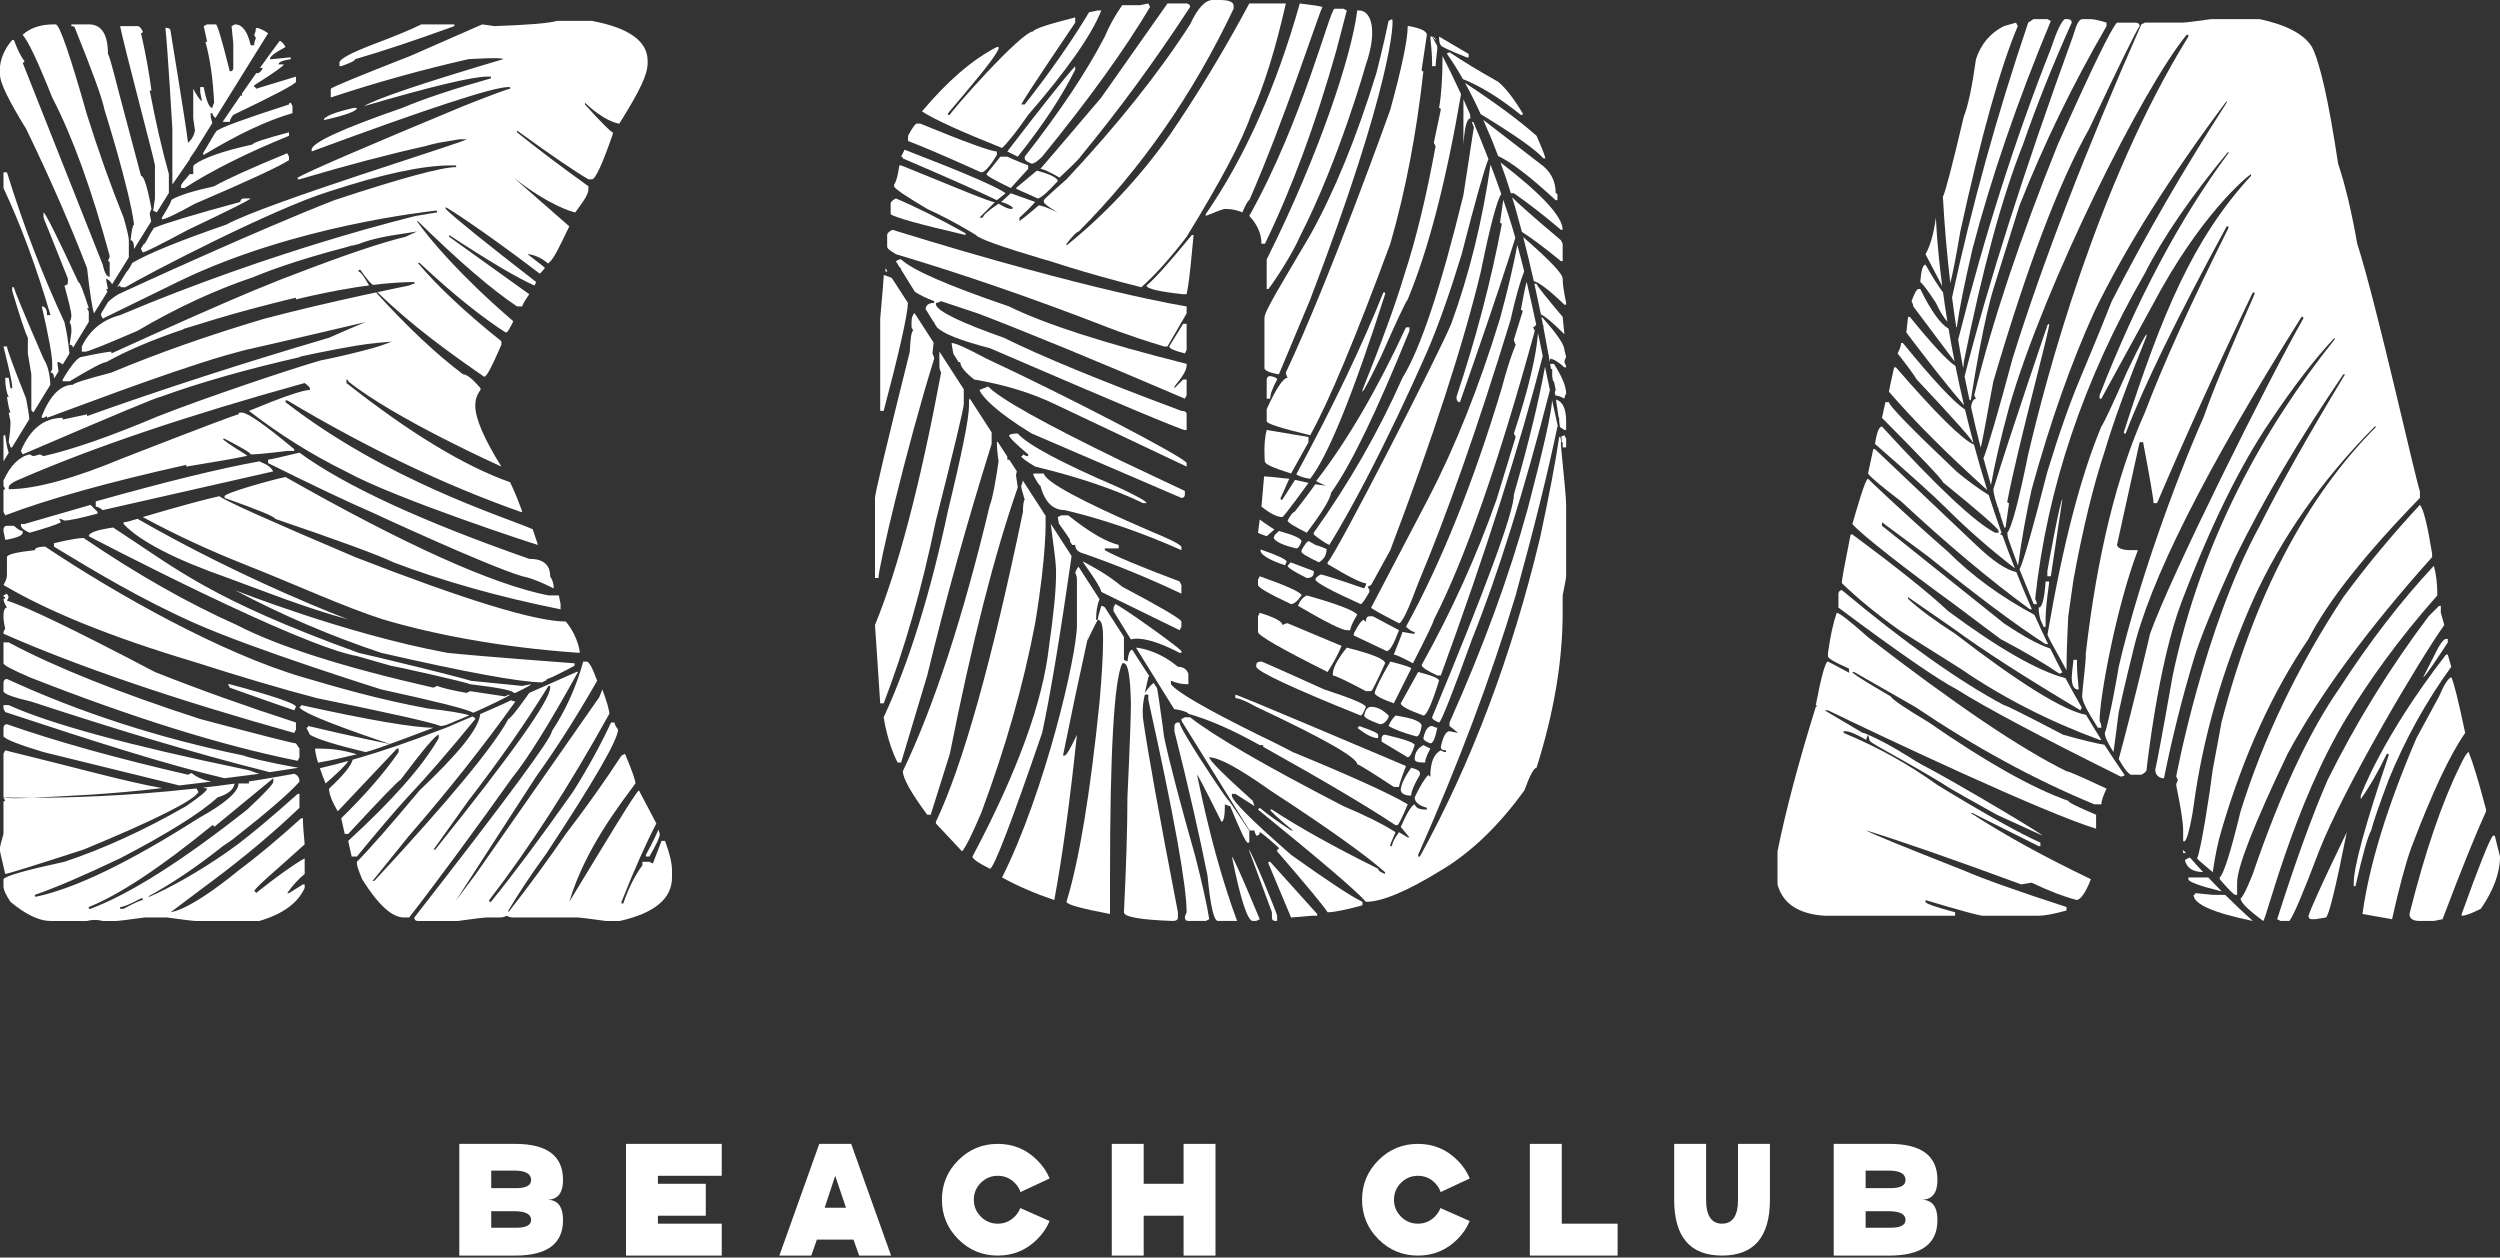 <svg xmlns="http://www.w3.org/2000/svg" width="827" height="416" viewBox="0 0 827 416" fill="none"><rect x="0" y="0" width="827" height="416" fill="#333333" stroke="none"/><path d="M162.496 406.134H170.7C174.031 406.134 175.691 405.276 175.691 403.554C175.691 401.685 173.935 400.725 170.412 400.675H162.496V406.134ZM162.496 393.041H170.7C174.031 393.041 175.691 392.149 175.691 390.353C175.691 388.326 173.935 387.293 170.412 387.237H162.496V393.041ZM151.938 415.349V378.395H170.412C180.971 378.395 186.25 382.364 186.25 390.297C186.25 394.684 184.494 396.869 180.971 396.869C184.494 396.869 186.25 399.122 186.25 403.628C186.25 411.442 180.971 415.349 170.412 415.349H151.938Z" fill="white"></path><path d="M238.751 378.395V388.953H217.635V391.596H233.472V402.154H217.635V404.791H238.751V415.349H207.076V378.395H238.751Z" fill="white"></path><path d="M279.851 399.512L276.289 388.953L272.805 399.512H279.851ZM270.219 410.07L268.373 415.349H257.814L271.01 378.395H281.568L294.769 415.349H284.21L282.336 410.07H270.219Z" fill="white"></path><path d="M343.124 409.934C339.522 413.542 335.163 415.349 330.059 415.349C324.96 415.349 320.602 413.542 316.999 409.934C313.386 406.332 311.585 401.973 311.585 396.869C311.585 391.771 313.386 387.412 316.999 383.81C320.602 380.196 324.96 378.395 330.059 378.395C335.163 378.395 339.522 380.196 343.124 383.81C344.937 385.616 346.303 387.621 347.218 389.828L337.585 394.34C337.213 393.21 336.575 392.194 335.654 391.274C334.107 389.727 332.244 388.953 330.059 388.953C327.88 388.953 326.016 389.727 324.464 391.274C322.917 392.826 322.143 394.69 322.143 396.869C322.143 399.054 322.917 400.917 324.464 402.464C326.016 404.017 327.88 404.791 330.059 404.791C332.244 404.791 334.107 404.017 335.654 402.464C336.501 401.623 337.117 400.669 337.506 399.619L347.195 403.916C346.292 406.118 344.937 408.128 343.124 409.934Z" fill="white"></path><path d="M367.773 378.395H378.332V391.596H391.527V378.395H402.085V415.349H391.527V402.154H378.332V415.349H367.773V378.395Z" fill="white"></path><path d="M482.11 409.934C478.507 413.542 474.148 415.349 469.044 415.349C463.946 415.349 459.587 413.542 455.985 409.934C452.371 406.332 450.57 401.973 450.57 396.869C450.57 391.771 452.371 387.412 455.985 383.81C459.587 380.196 463.946 378.395 469.044 378.395C474.148 378.395 478.507 380.196 482.11 383.81C483.922 385.616 485.288 387.621 486.203 389.828L476.571 394.34C476.198 393.21 475.56 392.194 474.64 391.274C473.093 389.727 471.229 388.953 469.044 388.953C466.865 388.953 465.002 389.727 463.449 391.274C461.902 392.826 461.128 394.69 461.128 396.869C461.128 399.054 461.902 400.917 463.449 402.464C465.002 404.017 466.865 404.791 469.044 404.791C471.229 404.791 473.093 404.017 474.64 402.464C475.487 401.623 476.102 400.669 476.492 399.619L486.18 403.916C485.277 406.118 483.922 408.128 482.11 409.934Z" fill="white"></path><path d="M506.072 378.395H516.63V404.791H535.104V415.349H506.072V378.395Z" fill="white"></path><path d="M553.819 396.871V378.391H564.378V396.871C564.378 402.15 566.139 404.787 569.657 404.787C573.174 404.787 574.936 402.15 574.936 396.871V378.391H585.494V396.871C585.494 409.191 580.215 415.345 569.657 415.345C559.099 415.345 553.819 409.191 553.819 396.871Z" fill="white"></path><path d="M617.15 406.134H625.354C628.685 406.134 630.345 405.276 630.345 403.554C630.345 401.685 628.589 400.725 625.066 400.675H617.15V406.134ZM617.15 393.041H625.354C628.685 393.041 630.345 392.149 630.345 390.353C630.345 388.326 628.589 387.293 625.066 387.237H617.15V393.041ZM606.592 415.349V378.395H625.066C635.624 378.395 640.903 382.364 640.903 390.297C640.903 394.684 639.147 396.869 635.624 396.869C639.147 396.869 640.903 399.122 640.903 403.628C640.903 411.442 635.624 415.349 625.066 415.349H606.592Z" fill="white"></path><path d="M29.371 106.488L24.143 115.037C24.081 114.393 23.742 114.032 23.036 114.032L23.612 110V108.848C23.612 107.985 23.42 107.217 23.036 106.545C23.42 105.873 23.612 105.105 23.612 104.241C23.612 103.377 22.844 100.114 21.309 94.451C22.076 94.451 22.46 94.067 22.46 93.299V92.147L14.398 71.99V70.263C15.07 70.55 18.909 78.229 25.916 93.299C26.396 93.299 27.548 96.178 29.371 101.937H28.795L29.371 103.089V106.488ZM19.361 122.851L18.062 124.974H17.853C17.853 123.822 17.469 123.246 16.701 123.246L17.277 122.094V120.367C17.277 117.679 16.125 111.344 13.822 101.362C14.974 101.362 15.55 102.321 15.55 104.241H16.701C12.094 88.5 6.911 74.486 1.152 62.2V57.017H2.304C7.679 74.39 14.014 90.899 21.309 106.545C22.043 109.565 22.585 113.055 22.969 116.951L20.755 120.57L19.581 119.791H19.005V120.367L19.361 122.851ZM126.406 204.805C113.352 200.582 99.056 193.891 80.627 186.596C69.013 181.989 57.879 176.806 47.224 171.047C58.935 167.591 67.381 165.287 72.564 164.136C74.484 165.671 89.458 172.39 117.485 184.292C153.96 198.498 177.188 205.601 187.17 205.601C190.242 209.152 191.778 214.144 191.778 215.967C164.806 214.144 142.052 209.508 126.406 204.805ZM85.81 152.617C88.786 153.865 89.52 154.503 90.384 155.943L33.979 168.743C33.019 167.975 32.251 167.591 31.675 167.591V165.863C54.903 159.336 72.948 154.921 85.81 152.617ZM115.25 204.929C101.044 201.09 86.962 195.427 75.444 191.203C57.879 185.06 46.361 179.109 40.889 173.35V172.774C41.561 172.774 43.097 172.39 45.497 171.622C81.192 192.186 115.25 204.929 115.25 204.929ZM4.607 173.926C5.855 175.078 6.815 175.654 7.487 175.654V176.23C7.487 177.094 5.759 177.861 2.304 178.533H1.728L1.152 175.654V175.078C1.248 174.31 1.632 173.926 2.304 173.926H4.607ZM21.309 172.198C20.541 171.814 19.965 171.622 19.581 171.622L20.157 172.774C18.717 173.542 15.262 174.694 9.79 176.23C8.063 175.462 7.103 174.694 6.911 173.926V173.35H8.063L29.947 167.015L32.251 169.319V169.895C26.588 171.43 22.94 172.198 21.309 172.198ZM16.645 127.289L11.1 136.351C10.66 136.21 10.366 135.922 10.366 135.34V123.822L9.215 116.911V111.728C8.447 110.384 6.719 105.201 4.031 96.178V95.027H4.607C4.607 95.698 7.871 103.569 14.398 118.639C15.787 120.807 16.509 123.715 16.645 127.289ZM181.987 190.627C182.755 191.875 183.139 193.027 183.139 194.083V194.659C183.139 194.659 176.996 191.395 172.773 190.627C161.063 187.172 122.669 169.319 122.669 169.319C114.894 165.959 103.568 160.584 88.69 153.193V152.042C89.266 152.042 92.721 151.274 99.056 149.738C114.03 160.68 139.37 172.39 175.076 184.868C179.684 184.868 181.987 186.788 181.987 190.627ZM118.637 215.967V217.119C99.666 214.211 29.371 177.382 29.371 177.382C29.371 176.23 32.059 175.27 37.434 174.502C58.263 188.036 69.087 198.013 118.637 215.967ZM181.411 196.962H184.867L185.443 199.842V201.57C164.998 197.442 146.569 192.259 130.155 186.02C125.452 183.717 112.398 178.917 90.994 171.622C90.994 170.951 85.427 168.647 74.292 164.712V164.136C74.292 163.08 90.418 158.569 94.449 157.801C133.995 180.261 162.982 193.315 181.411 196.962ZM105.826 254.119C108.994 253.379 112.138 252.571 115.25 251.713C114.239 253.226 111.721 255.705 107.695 259.161C106.927 257.241 106.334 255.615 105.826 254.119ZM150.38 238.682C149.42 239.077 148.472 239.461 147.523 239.851C146.919 239.992 146.309 240.156 145.705 240.156C142.921 239.004 129.292 235.932 104.815 230.941C93.105 227.87 79.475 223.838 63.926 218.847C36.954 210.784 16.029 202.338 1.152 193.507C1.92 192.259 2.304 191.107 2.304 190.052V184.292C2.304 183.429 5.375 182.661 11.518 181.989C11.518 181.317 12.478 180.933 14.398 180.837H14.974C38.49 196.578 73.231 216.12 100.208 224.03C111.337 227.294 124.972 231.325 141.674 234.396C148.381 235.142 152.887 235.887 155.253 236.632C153.83 237.236 152.407 237.841 150.995 238.428H150.888C150.719 238.541 150.549 238.58 150.38 238.682ZM118.061 249.523C114.979 250.161 110.857 251.363 105.211 252.284C104.578 250.217 104.239 248.647 104.239 247.642H105.967C109.394 247.642 113.127 248.015 118.061 249.523ZM121.539 248.647L120.941 248.794C110.958 246.395 104.815 244.475 102.512 243.035L101.36 240.731C101.744 240.731 101.936 240.54 101.936 240.156C116.334 243.611 129.246 246.191 129.246 246.191C129.246 246.191 99.056 236.316 99.056 233.821C99.44 233.821 99.632 233.629 99.632 233.245C122.285 238.236 136.874 240.731 143.401 240.731C143.401 240.731 124.944 247.8 121.539 248.647ZM149.866 239.738C152.074 238.829 154.208 237.92 156.297 237.011C156.901 237.293 157.223 237.57 157.223 237.852C148.68 248.314 141.194 256.953 134.763 263.768C130.635 268.279 125.068 274.806 118.061 283.349H116.334L115.182 278.166C129.867 264.728 139.85 253.401 145.129 244.187V243.035C144.169 243.035 139.946 248.026 132.459 258.009C131.979 258.009 126.22 263.96 115.182 275.862H114.03L112.878 270.679C120.749 263 127.084 255.705 131.883 248.794V247.642H131.307L111.726 268.375C109.807 265.112 108.847 262.616 108.847 260.888C113.612 256.462 116.142 253.317 116.678 251.301C126.457 248.534 135.813 245.271 144.463 241.883C144.463 241.883 148.906 240.302 149.866 239.738ZM90.418 258.585C90.418 259.353 87.538 262.424 81.779 267.799C60.279 284.788 43.001 295.731 29.947 300.626H29.371V300.05C39.45 296.019 53.08 286.996 70.261 272.982C70.645 272.982 70.837 273.174 70.837 273.558L90.418 257.433V258.585ZM47.224 297.746C46.553 297.746 44.441 298.706 40.889 300.626H39.738V300.05C40.794 300.05 43.097 299.09 46.649 297.171H47.224V297.746ZM92.721 256.784V256.857C92.682 256.84 92.614 256.823 92.575 256.806C89.068 257.438 85.602 258.014 82.163 258.539C82.225 258.551 82.293 258.568 82.355 258.585V259.161H78.9C78.9 261.944 74.484 265.784 65.654 270.679C42.905 285.172 25.052 293.811 12.094 296.595H11.518V296.019C18.237 293.715 27.644 289.684 39.738 283.925C55.575 275.67 66.326 268.951 71.989 263.768C75.45 262.729 77.262 261.199 77.606 259.223C74.044 259.725 70.56 260.166 67.122 260.572L68.533 260.888C68.533 261.56 66.23 263.48 61.622 266.647C47.513 274.71 34.075 280.853 21.309 285.076C8.447 287.86 1.728 289.78 1.152 290.836V293.139C1.152 294.291 1.92 296.019 3.455 298.322C8.543 302.546 12.958 304.657 16.701 304.657H21.309H22.46H28.795C31.483 303.889 33.979 304.657 33.979 304.657H38.586C39.162 304.657 42.233 304.273 47.8 303.506H55.287C60.854 304.273 63.926 304.657 64.502 304.657H85.81C93.585 302.354 98.576 298.706 100.784 293.715V292.563H100.208L95.601 295.443H95.025C96.753 292.947 98.672 290.836 100.784 289.108V283.925C97.041 286.036 91.665 289.876 84.659 295.443C84.659 295.059 84.467 294.867 84.083 294.867C84.083 293.811 92.049 287.284 100.784 279.317C100.4 275.478 100.208 272.598 100.208 270.679H99.632C91.761 277.782 84.851 283.541 78.9 287.956C63.35 300.626 57.766 301.49 56.439 301.778L66.602 294.133L70.261 291.411C80.915 283.445 90.514 275.382 99.056 267.223V262.616H98.48C89.893 270.267 83.241 275.851 78.465 279.436L78.476 279.459L78.165 279.656C77.189 280.39 76.257 281.068 75.444 281.621C65.75 288.436 55.959 293.811 49.528 296.595H48.952C56.919 292.275 65.174 286.708 73.716 279.893L76.822 277.782C88.165 268.906 95.606 262.486 99.056 258.585C99.056 257.213 98.441 256.354 97.272 255.959C97.227 255.97 97.182 255.982 97.137 255.993C95.657 256.275 94.195 256.518 92.721 256.784ZM98.712 253.977C95.787 254.429 92.456 254.96 89.226 255.434C62.548 248.743 36.164 240.54 10.366 232.093C4.223 230.653 1.152 229.501 1.152 228.637V225.758C1.248 224.99 1.632 224.606 2.304 224.606C26.492 235.74 52.6 244.187 80.627 249.946C81.011 250.228 87.295 251.979 98.712 253.977ZM69.911 258.539C66.371 259.019 62.898 259.369 59.33 259.827L14.398 248.794C6.431 246.395 2.016 244.667 1.152 243.611V240.731C1.248 239.964 1.632 239.58 2.304 239.58C18.813 245.339 38.778 250.906 62.198 256.281L63.35 255.705C63.977 256.202 66.032 257.879 69.911 258.539ZM85.827 255.959C82.18 256.49 78.137 256.896 74.275 257.433C55.225 252.978 31.223 245.294 1.728 235.548L1.152 234.396V233.245H2.88C16.605 239.484 42.713 246.587 81.203 254.553C82.936 254.785 84.444 255.728 85.827 255.959ZM75.433 281.44C75.433 281.514 75.444 281.542 75.444 281.621C75.444 281.559 75.427 281.508 75.421 281.446L75.433 281.44ZM181.987 227.486C181.987 231.613 169.317 249.466 143.977 281.045H143.401L154.919 264.92C165.286 251.482 174.116 238.812 181.411 226.91H181.987V227.486ZM175.076 229.213C175.076 229.213 169.204 237.66 168.165 237.852C163.27 246.97 148.488 264.824 123.82 291.411H123.244L135.339 276.438C148.105 261.752 159.815 246.97 170.469 232.093C170.469 232.093 169.368 231.901 169.08 231.636C165.698 233.262 162.762 234.487 158.855 236.215C158.386 241.194 151.362 249.539 138.794 261.464C128.908 273.27 121.997 281.141 118.061 285.076V285.652C118.061 286.324 118.637 288.052 119.789 290.836C125.068 299.282 129.675 303.506 133.611 303.506H135.339C142.633 294.257 158.951 272.119 169.317 257.433C174.404 251.194 181.699 239.484 191.202 222.302L190.857 222.218L175.076 229.213ZM170.469 229.213H169.893C169.893 228.445 165.094 227.486 155.495 226.334V225.182L172.773 226.91L175.652 226.334C175.833 226.695 170.469 229.213 170.469 229.213ZM156.551 235.774C154.406 234.543 144.542 232.093 126.124 228.061C126.124 228.061 84.331 214.985 64.502 206.177C46.378 198.12 31.195 188.9 17.853 180.837V179.685C22.844 178.533 26.108 177.957 27.644 177.957C45.113 189.86 62.006 199.458 78.324 206.753C92.049 213.856 113.742 220.767 143.401 227.486L144.553 226.91C146.665 227.678 149.928 228.445 154.344 229.213L155.495 228.637L167.014 230.365C167.781 229.981 168.357 229.789 168.741 229.789C168.741 230.134 160.633 234.024 156.551 235.774ZM180.835 224.967C180.322 225.221 179.785 225.481 179.26 225.735C171.835 225.628 154.163 222.387 126.124 215.967C109.423 210.4 93.297 203.489 77.748 195.235C77.748 195.235 114.03 209.661 148.009 215.967C158.855 217.119 190.05 219.423 190.05 219.423V220.219C189.841 220.332 189.598 220.456 189.384 220.575C189.384 220.575 187.791 221.422 187.216 221.726H187.17C183.523 223.646 181.411 224.606 180.835 224.606V224.967ZM213.662 282.773C215.966 278.741 217.801 274.467 217.801 274.467L218.269 275.862C218.269 276.918 217.118 279.413 214.814 283.349H213.662V282.773ZM218.845 278.166L215.966 285.652L214.814 285.076H213.086H212.51V286.228C210.015 289.588 207.903 293.811 206.175 298.898H205.599V298.322C209.823 287.668 213.662 279.029 217.118 272.406L211.359 261.464C210.015 262.328 199.264 280.373 188.322 298.322C193.505 280.74 205.503 265.592 210.207 259.161C210.207 258.105 209.055 254.841 206.751 249.37L205.599 249.946C199.744 258.873 193.601 267.511 187.17 275.862C181.411 284.309 175.076 292.947 168.165 301.778V301.202C171.525 295.539 175.748 289.204 180.835 282.197C196.577 258.297 204.448 244.667 204.448 241.307C203.68 240.348 203.296 239.58 203.296 239.004H202.144C198.497 246.779 194.273 254.457 189.474 262.04C178.628 277.398 169.605 289.492 162.406 298.322H161.83V297.746C175.076 280.565 188.322 260.024 201.568 236.124C201.568 234.972 200.8 232.285 199.264 228.061L198.226 230.653L157.223 289.396L150.724 298.034L177.38 256.857C184.195 247.354 190.914 236.796 197.537 225.182C196.001 220.959 194.849 218.847 194.081 218.847H192.929C190.626 227.198 187.17 234.876 182.563 241.883C182.563 244.091 167.397 264.632 137.066 303.506C137.066 304.273 137.45 304.657 138.218 304.657H151.464C157.031 303.889 160.103 303.506 160.679 303.506H165.286C166.15 303.506 166.918 303.314 167.589 302.93C168.261 303.314 169.029 303.506 169.893 303.506H191.202C191.778 303.506 194.849 303.889 200.416 304.657H205.024C216.542 302.066 222.301 297.267 222.301 290.26V287.956C222.301 285.556 221.533 282.293 219.997 278.166H218.845ZM157.822 225.922L155.495 226.334C153.96 225.566 130.285 220.292 129.517 220.292L118.061 217.018L118.637 215.967C119.405 216.063 157.822 225.25 157.822 225.922ZM9.717 138.615L3.969 148.01H3.455C3.455 147.626 3.263 147.05 2.88 146.282C3.263 143.691 3.455 141.579 3.455 139.947V139.372L2.88 136.492H3.455C3.072 135.628 2.688 133.9 2.304 131.309H2.88C2.112 129.773 1.728 127.661 1.728 124.974H2.88L3.455 128.429H4.031V127.853C4.031 126.702 3.072 122.286 1.152 114.607H2.304C2.304 115.471 4.415 121.23 8.639 131.885C9.215 134.826 9.57 137.068 9.717 138.615ZM2.834 149.868L1.152 152.617V143.979H1.728C2.112 146.858 2.496 148.778 2.88 149.738C2.857 149.772 2.851 149.828 2.834 149.868ZM97.329 234.972C92.721 233.437 76.02 227.486 76.02 227.486L75.444 226.334H76.02C90.61 230.269 97.904 232.765 97.904 233.821L97.329 234.972ZM97.904 245.915L99.056 247.642V250.522L98.48 251.674C73.524 246.683 43.961 237.468 9.79 224.03C4.031 221.535 1.152 219.999 1.152 219.423V212.512H2.88C18.141 220.671 39.258 229.117 66.23 237.852C86.482 243.227 97.041 245.915 97.904 245.915ZM2.88 197.538L2.304 198.69C8.639 200.61 24.956 208.481 51.256 222.302C65.75 228.061 81.299 233.629 97.904 239.004V241.307L97.329 242.459C57.591 231.325 25.532 220.383 1.152 209.632V209.056L1.728 207.905C1.344 206.369 1.152 205.025 1.152 203.873C1.152 201.954 1.536 200.994 2.304 200.994C1.536 199.746 1.152 198.786 1.152 198.114C1.536 198.114 1.728 197.922 1.728 197.538C1.344 197.538 1.152 197.346 1.152 196.962L2.304 196.387L2.88 197.538ZM1.157 263.779L1.152 263.768V249.37L1.728 248.218C25.306 253.966 42.606 258.856 53.65 260.691C36.661 262.808 20.496 263.412 10.344 263.903C5.33 263.903 2.112 263.813 1.157 263.779ZM0 280.469C0 280.085 0.384 278.549 1.152 275.862V265.496C1.152 265.112 1.344 264.92 1.728 264.92L1.18 263.824C2.919 264.101 6.098 264.112 10.344 263.903C21.444 263.915 41.245 263.457 64.49 260.866C64.683 260.871 64.903 260.888 65.078 260.888L65.654 262.04C63.734 265.016 51.064 271.351 27.644 281.045C11.038 286.42 2.4 289.108 1.728 289.108L0 281.621V280.469ZM55.863 63.826L51.979 70.07L51.832 70.263L50.68 69.687L51.256 65.655V54.713C51.352 53.945 40.794 14.399 39.738 8.64H45.497C46.073 8.64 46.649 9.216 47.224 10.368C47.224 10.752 47.033 10.944 46.649 10.944C48.184 17.759 49.336 24.094 50.104 29.949H49.528C51.448 40.123 53.559 49.338 55.863 57.593V63.826ZM63.926 55.018C64.044 54.831 64.163 54.651 64.282 54.47C67.477 52.155 73.863 49.936 83.507 47.802C83.603 47.226 87.634 45.882 95.601 43.771V44.922C81.683 50.586 70.165 56.345 61.046 62.2H59.895V61.251C60.087 60.952 60.279 60.653 60.47 60.353L62.774 57.593H63.926V55.018ZM49.647 77.405C50.065 76.739 50.477 76.072 50.9 75.406C54.988 73.729 64.502 70.867 79.475 66.807C79.571 66.039 79.955 65.655 80.627 65.655H82.931C82.451 66.231 75.54 69.687 62.198 76.022C52.888 81.013 47.896 83.508 47.224 83.508L46.649 82.357V82.204C46.959 81.707 47.264 81.21 47.575 80.708C47.659 80.691 47.704 80.629 47.8 80.629C47.8 81.013 49.647 77.405 49.647 77.405ZM56.558 66.468C56.654 66.322 56.744 66.175 56.84 66.028C59.172 64.644 63.79 63.176 70.837 61.624C74.868 59.32 82.931 55.673 95.025 50.682L95.601 51.833V52.985C92.145 55.193 81.779 59.992 64.502 67.383C58.263 70.838 54.615 72.566 53.559 72.566V71.99C53.559 71.99 56.693 67.038 56.558 66.468ZM112.878 21.886H112.302V20.734C112.302 19.582 115.758 17.663 122.669 14.975C130.827 11.904 136.394 9.6 139.37 8.064H150.312V8.64C137.642 13.248 126.7 16.895 117.485 19.582C117.485 20.062 115.95 20.83 112.878 21.886ZM39.738 94.451C39.738 94.835 39.93 95.027 40.314 95.027H41.465C47.8 91.187 89.938 69.207 108.847 63.352C126.412 57.593 139.85 54.713 149.16 54.713H150.888V55.289C146.089 55.289 132.651 58.936 110.574 66.231C85.522 76.022 45.785 94.259 39.162 97.33C37.722 98.194 36.638 99.058 35.74 99.922C35.006 101.13 34.272 102.333 33.555 103.518C33.51 103.761 33.403 103.998 33.403 104.241L33.979 105.393L59.895 92.723C97.758 74.582 141.386 70.07 143.977 69.687H144.553V70.263L137.642 71.414C137.642 71.414 91.479 82.357 39.738 104.241C33.883 105.777 29.659 109.232 27.068 114.607V116.335H28.22C29.083 116.335 34.843 114.032 45.497 109.424C58.291 101.881 71.091 95.953 83.891 91.639C84.726 91.283 86.64 90.487 89.661 89.38C89.831 89.318 90.028 89.251 90.209 89.183C90.356 89.126 90.519 89.07 90.672 89.013C91.745 88.618 92.902 88.217 94.138 87.811C99.164 86.106 105.984 84 114.628 81.747C115.199 81.566 115.729 81.397 116.334 81.205V81.301C117.085 81.109 117.875 80.917 118.649 80.725C122.166 79.296 127.287 78.105 134.187 77.173L137.958 76.564L134.187 78.325C126.124 80.245 113.646 84.468 96.753 90.995C95.81 91.334 94.68 91.763 93.534 92.204C90.508 93.406 87.278 94.71 83.857 96.122C72.841 100.724 57.246 107.618 36.858 116.911V116.335C35.802 116.335 32.539 116.911 27.068 118.063C25.82 118.063 23.708 120.559 20.733 125.55V126.126H23.036C30.043 121.902 34.075 119.791 35.13 119.791C41.742 116.075 50.324 112.434 60.866 108.86L60.623 108.826C60.623 108.826 62.718 108.182 65.953 107.222C72.926 104.998 80.627 102.807 89.136 100.644C92.303 99.814 95.319 99.058 97.904 98.482V99.058C97.904 99.058 106.142 96.924 116.447 95.252C117.502 95.049 118.812 94.852 120.337 94.66C120.913 94.575 121.5 94.507 122.081 94.428C120.455 91.469 119.309 89.939 118.637 89.843V89.267H119.213C121.246 92.198 122.623 93.807 123.414 94.253C126.994 93.813 130.647 93.485 134.164 93.361L134.763 93.299V93.35C134.955 93.344 135.147 93.338 135.339 93.333V93.299H137.066V93.875C136.682 93.875 136.106 94.067 135.339 94.451C135.339 94.451 109.14 99.673 87.301 105.472C68.855 110.96 52.035 116.883 36.858 123.246C28.412 125.454 24.188 126.798 24.188 127.277C20.061 127.277 16.605 130.733 13.822 137.644V138.22H14.398L15.55 137.644V138.22C21.501 136.108 54.903 123.246 74.868 117.487L81.203 115.759C86.674 114.607 120.941 106.545 120.941 106.545C120.941 106.545 117.841 107.753 108.847 111.728C80.147 120.175 53.464 128.813 28.795 137.644V137.068L20.733 138.796V138.22C14.59 138.22 9.982 141.867 6.911 149.162L7.487 150.314C36.954 137.644 52.12 131.309 52.984 131.309C66.06 126.555 81.559 122.156 99.333 118.102C99.209 118.04 99.124 117.995 99.124 117.995C99.124 117.995 109.225 115.771 118.061 114.308C122.968 113.501 127.761 113.156 129.563 113.01C129.563 113.01 126.344 114.325 123.244 115.183C117.051 116.894 108.361 118.842 106.012 119.243C96.538 121.942 68.516 131.337 52.408 137.644C36.762 144.267 24.092 148.682 14.398 150.89L13.246 150.314C11.902 150.698 11.134 150.89 10.942 150.89L9.79 150.314C6.335 151.082 3.455 153.961 1.152 158.952V160.68L1.728 161.832C1.344 161.832 1.152 162.024 1.152 162.408V169.319L1.728 170.471C15.838 165.095 35.802 159.528 61.622 153.769V154.345C71.221 152.809 78.346 151.55 81.802 150.782L81.203 150.314C76.212 147.242 73.716 145.515 73.716 145.131H74.292C80.051 148.106 82.931 149.834 82.931 150.314C86.194 150.314 95.025 149.162 95.025 149.162H97.329V148.586C87.634 140.523 81.875 136.492 80.051 136.492H79.475C79.091 136.492 78.9 136.684 78.9 137.068C78.228 137.068 65.558 141.867 40.889 151.466C24.284 158.377 11.614 161.832 2.88 161.832V161.256C2.88 160.392 4.223 159.432 6.911 158.377C31.003 147.914 62.294 137.356 100.784 126.702C101.936 127.565 102.512 128.141 102.512 128.429V129.005C100.208 129.005 93.489 131.309 82.355 135.916C92.529 143.787 103.28 150.506 114.606 156.073C130.827 164.999 177.572 180.261 177.956 180.261L176.228 175.078C166.63 170.855 128.151 159.15 94.449 133.037V132.461H95.025C121.421 148.202 147.145 160.488 172.197 169.319H172.773C171.525 165.767 170.181 162.504 168.741 159.528C153.576 154.153 135.531 143.211 114.606 126.702V125.55C114.99 125.55 115.182 125.742 115.182 126.126C130.347 138.412 165.862 154.345 165.862 154.345C160.103 145.131 157.223 138.412 157.223 134.188C157.223 132.173 157.799 130.445 158.951 129.005V128.429C156.359 125.358 154.44 123.822 153.192 123.822C144.361 117.199 134.763 108.176 124.396 96.754H124.972C136.394 107.889 148.528 116.555 160.142 124.618C161.006 124.618 162.502 121.71 165.862 114.032V112.88C153.864 103.281 144.649 94.643 138.218 86.964H138.794C151.176 98.578 160.673 105.743 167.104 109.87C167.584 109.87 167.493 110.734 169.317 107.279L169.791 106.257C152.503 91.413 142.374 79.449 137.891 73.142H138.218C151.848 86.484 162.79 95.89 171.045 101.362H172.773C172.773 100.882 173.541 99.538 175.076 97.33L148.584 78.325V77.749C161.734 86.388 171.141 91.955 176.804 94.451L177.38 93.299C160.295 80.053 150.312 71.99 147.433 69.111V68.535C147.625 68.535 158.414 75.175 178.571 90.532C178.571 90.532 179.435 89.719 180.259 88.692C180.259 88.5 178.34 86.964 174.5 84.084C175.748 84.084 178.707 84.864 181.298 87.167C183.314 85.631 184.963 81.781 188.322 74.87L169.893 58.744C181.315 67.767 189.062 70.07 190.31 70.263C194.149 65.079 194.657 63.928 194.657 62.2V61.624C185.059 54.713 177.188 48.762 171.045 43.771V43.195C182.179 51.258 190.05 56.633 194.657 59.32H195.809C196.961 59.32 199.264 54.329 202.72 44.347V43.771C202.144 43.771 199.072 40.699 193.505 34.556V33.98C199.936 40.123 204.391 40.891 204.871 40.891C211.782 29.853 214.238 24.67 214.238 20.734V20.158C214.238 13.631 208.095 9.216 195.809 6.913H184.291C181.603 7.68 174.692 8.256 163.558 8.64L159.527 8.064L135.914 18.431C118.733 25.15 109.903 28.797 109.423 29.373V32.252C124.492 27.261 139.658 23.038 154.919 19.582C154.919 19.582 166.438 18.815 166.438 19.582C139.85 27.453 124.492 32.636 120.365 35.132C142.633 28.605 156.263 25.342 161.254 25.342H162.406V25.918C150.12 29.373 140.33 32.636 133.035 35.708C113.07 42.619 103.088 47.226 103.088 49.53V50.106C141.482 35.9 163.174 28.797 168.165 28.797H168.741V29.373C168.069 29.373 162.886 31.293 153.192 35.132C120.845 48.57 102.608 56.441 98.48 58.744V59.32H99.056C114.606 54.713 128.428 51.066 140.522 48.378C140.522 48.378 142.825 47.706 145.129 47.226C145.129 47.226 149.064 46.554 152.04 46.074H152.616H154.344C154.344 46.842 88.21 66.999 74.868 74.294C59.319 79.669 48.952 83.892 43.769 86.964C43.035 88.432 42.363 89.459 41.742 90.126C40.754 91.735 39.772 93.333 38.795 94.919L39.738 94.451ZM7.487 20.734L33.979 87.54C34.554 90.227 35.322 91.571 36.282 91.571V86.964C36.282 86.58 36.09 86.388 35.706 86.388C36.09 85.62 36.282 85.044 36.282 84.66C30.331 62.68 23.996 45.211 17.277 32.252C12.574 20.446 9.311 13.536 7.487 11.52C9.982 9.216 13.438 8.064 17.853 8.064H18.429C19.677 8.064 23.132 18.047 28.795 38.012C32.635 50.202 36.666 61.528 40.889 71.99C42.041 76.022 42.617 78.517 42.617 79.477V85.135L37.073 94.05C36.711 93.271 36.09 92.627 35.13 92.147V92.723L35.706 95.603H35.13L35.565 96.478L31.099 103.665C30.523 102.033 29.755 97.042 28.795 88.692C23.132 74.006 16.413 58.648 8.639 42.619C2.88 33.308 0 27.357 0 24.766V21.886C0.384 18.815 1.728 15.935 4.031 13.248H4.607C5.855 16.607 7.007 18.911 8.063 20.158C8.063 20.542 7.871 20.734 7.487 20.734ZM70.831 44.51C71.147 44.036 71.463 43.573 71.78 43.099C71.847 43.121 71.915 43.195 71.989 43.195C72.853 42.235 80.723 39.355 95.601 34.556C95.601 34.172 95.793 33.98 96.177 33.98L96.753 35.132V37.436C88.402 39.835 78.612 44.443 67.381 51.258L67.133 50.755L70.831 44.51ZM62.774 52.703L57.015 61.048V42.619C57.015 42.619 55.479 16.031 54.711 9.216H55.287C56.055 9.312 56.439 9.696 56.439 10.368C56.439 10.752 61.334 39.931 62.198 47.226C62.198 47.226 64.022 45.882 64.502 43.195L63.926 39.163V29.373C65.366 32.06 66.326 33.404 66.805 33.404L66.23 30.525V28.797H67.381C68.245 33.404 69.205 35.708 70.261 35.708C70.261 35.324 70.453 34.748 70.837 33.98C70.453 26.11 69.493 19.39 67.957 13.823H68.533L67.381 8.64L68.533 8.064H71.413C71.893 8.064 73.428 13.248 76.02 23.614C76.788 23.614 77.172 23.23 77.172 22.462V14.399L76.596 8.64L77.748 8.064C80.147 8.064 81.875 10.368 82.931 14.975H84.083C84.083 14.111 84.275 13.344 84.659 12.672L84.083 11.52C84.467 10.848 84.659 10.08 84.659 9.216C85.664 9.216 87.03 9.849 88.696 11L71.277 39.028C70.622 38.497 70.261 37.966 70.261 37.436H69.685V38.587C69.866 39.401 70.046 40.089 70.244 40.694L64.609 49.756L62.774 52.409V52.703ZM85.985 22.462C88.227 19.328 90.412 16.342 92.552 13.479C93.275 13.806 93.913 14.478 94.449 15.551C90.994 17.375 89.266 18.719 89.266 19.582H89.842L95.601 19.007H96.177V19.582C93.489 19.966 92.145 20.542 92.145 21.31H93.873C93.873 21.79 90.61 24.094 84.083 28.221V28.797C84.467 28.797 84.659 28.989 84.659 29.373L97.904 25.342V27.069C97.713 27.837 90.802 31.485 77.172 38.012C76.404 38.971 76.02 39.739 76.02 40.315H73.716V40.208C75.704 37.255 77.674 34.364 79.628 31.535C79.724 31.626 79.859 31.677 80.051 31.677V30.92C81.638 28.622 83.213 26.381 84.766 24.19H85.234C85.81 24.19 86.386 23.614 86.962 22.462H85.985ZM118.061 35.708C118.061 36.764 114.414 38.108 107.119 39.739C107.119 38.587 110.383 37.244 116.909 35.708H118.061ZM49.528 70.838C49.528 70.454 49.72 69.879 50.104 69.111C48.76 61.816 47.608 58.168 46.649 58.168L39.162 29.949C37.146 21.982 35.994 17.951 35.706 17.855C35.706 11.328 33.595 8.064 29.371 8.064H23.612V8.64C24.38 8.64 24.764 8.832 24.764 9.216C30.619 23.71 33.883 32.732 34.554 36.284C34.554 36.284 42.905 62.776 44.345 74.294C43.961 74.294 43.577 76.022 43.193 79.477C43.961 79.477 44.345 80.437 44.345 82.357L50.008 73.244L49.528 70.838Z" fill="white"></path><path d="M775.168 197.536C760.099 220.476 748.773 244.089 741.19 268.373C737.926 281.811 735.623 289.106 734.279 290.257V290.833C737.254 294.289 738.982 296.016 739.462 296.016H740.038V291.985C740.038 286.898 745.605 272.692 756.739 249.368C767.298 229.787 783.231 208.094 804.54 184.29V183.138C803.004 173.636 801.66 168.261 800.508 167.013C791.39 176.803 782.943 186.978 775.168 197.536Z" fill="white"></path><path d="M677.265 190.625H678.416L682.228 165.161C681.556 165.161 677.361 188.13 677.265 188.898V190.625Z" fill="white"></path><path d="M806.843 230.362L799.356 244.184C789.662 266.836 783.711 286.225 781.503 302.351L791.293 304.078C793.597 293.712 795.709 285.841 797.628 280.466C804.539 262.229 810.49 249.559 815.482 242.456C813.178 231.514 811.642 225.371 810.874 224.027C809.818 224.411 808.475 226.523 806.843 230.362Z" fill="white"></path><path d="M806.843 200.416L803.388 203.871C790.526 220.957 779.392 239.002 769.985 258.007C764.994 269.429 759.427 284.786 753.284 304.079L754.436 304.655H757.315C758.659 303.024 761.922 295.345 767.106 281.619C775.326 260.581 800.124 218.653 808.571 206.751L807.419 202.719V200.416H806.843Z" fill="white"></path><path d="M646.741 209.63C640.023 205.311 634.839 201.471 631.192 198.112V197.536L646.166 207.902C655.668 214.909 669.682 223.932 688.207 234.97L688.659 234.067C686.79 230.826 684.989 227.585 683.261 224.338C674.176 221.961 661.258 214.599 644.438 202.143C638.103 196.192 627.544 187.746 612.763 176.803H612.187C610.267 186.498 609.307 191.681 609.307 192.353V192.929C614.683 198.112 621.018 203.295 628.312 208.478L648.469 221.148C662.291 230.651 677.649 238.522 694.542 244.761H695.118L695.106 244.727C693.373 241.977 691.685 239.227 690.059 236.466C682.634 235.061 668.248 226.173 646.741 209.63Z" fill="white"></path><path d="M805.115 217.117L801.604 224.028C802.179 224.028 807.227 216.349 809.723 212.51V211.358H809.147C808.283 211.358 806.939 213.278 805.115 217.117Z" fill="white"></path><path d="M800.508 304.655H805.115L807.995 304.079C814.138 287.858 818.937 275.956 822.392 268.373V267.797C819.993 258.679 818.073 252.344 816.633 248.792C816.153 248.792 815.193 250.328 813.754 253.399C807.803 265.397 802.235 281.715 797.052 302.352C797.052 303.887 798.204 304.655 800.508 304.655Z" fill="white"></path><path d="M809.147 216.54C787.957 243.789 780.927 263.189 780.927 263.189V264.341C783.711 260.501 786.59 255.51 789.566 249.367H790.142V249.943C782.463 272.691 778.624 286.705 778.624 291.984V293.136H779.199C781.503 282.866 783.231 276.723 784.383 274.707C785.151 271.732 787.07 266.164 790.142 258.006C795.613 244.568 802.524 232.09 810.874 220.572L809.723 216.54H809.147Z" fill="white"></path><path d="M664.595 166.438C664.211 166.438 664.019 166.246 664.019 165.862C667.57 147.145 678.609 107.119 677.841 107.119C677.841 107.119 676.881 107.695 677.265 107.695C677.265 107.695 664.787 144.169 659.412 161.831C659.412 162.536 659.626 163.666 660.038 165.201C660.349 166.206 660.676 167.172 660.987 168.166H661.139V168.634C661.264 169.018 661.388 169.408 661.512 169.792L661.715 169.893V170.43C661.907 171.017 662.088 171.615 662.286 172.197H662.291L662.319 172.31C662.557 173.033 662.782 173.789 663.02 174.501H663.443L664.595 166.438Z" fill="white"></path><path d="M722.185 282.194H723.105C722.8 281.844 722.49 281.499 722.185 281.149V282.194Z" fill="white"></path><path d="M682.448 243.034C669.97 236.507 663.443 233.243 662.867 233.243C648.085 225.373 630.232 212.703 609.308 195.233C608.636 195.233 608.252 195.617 608.156 196.385V200.992C627.833 215.678 640.887 224.701 647.318 228.06C656.724 234.011 674.769 243.61 701.453 256.856H702.029L702.87 256.438C700.538 253.095 698.297 249.741 696.14 246.365C693.289 245.908 688.777 244.818 682.448 243.034Z" fill="white"></path><path d="M723.913 290.258V290.834C723.913 291.697 727.56 293.041 734.855 294.865V294.763C733.37 293.278 731.936 291.765 730.496 290.258H723.913Z" fill="white"></path><path d="M731.976 296.017L726.217 295.441C726.217 295.825 726.025 296.017 725.641 296.017C725.641 299.088 732.168 301.968 745.222 304.655C742.077 301.821 739.028 298.941 736.069 296.017H731.976Z" fill="white"></path><path d="M662.867 206.175L622.554 173.924V172.772L638.103 184.29C654.133 197.248 666.995 206.847 676.689 213.086H677.519C675.944 209.851 674.436 206.621 672.996 203.403C661.936 197.457 652.394 190.518 644.438 182.563C627.545 167.781 617.946 158.374 617.946 158.374C616.987 158.374 613.915 169.509 612.763 173.348C615.643 176.804 631.672 189.186 645.59 199.264L661.715 211.358C669.874 215.677 676.401 219.517 681.296 222.876L682.228 222.413C680.845 219.782 679.523 217.162 678.236 214.537C674.532 213.34 669.451 210.59 662.867 206.175Z" fill="white"></path><path d="M661.715 176.804C661.715 176.493 661.873 176.346 662.121 176.284C660.614 172.055 659.185 167.872 657.881 163.767C654.64 161.762 651.128 159.222 647.317 156.071C632.44 141.961 624.953 134.282 624.857 133.035H623.705L622.553 138.218C635.991 151.752 642.71 158.855 642.71 159.526C654.996 169.509 661.139 174.884 661.139 175.652V176.228H659.987C653.268 172.772 640.79 161.062 622.553 141.097C621.593 141.097 620.825 143.017 620.25 146.856C632.056 157.127 639.926 164.23 643.862 168.165C650.756 175.059 658.316 181.671 666.514 188.006C665.074 184.353 663.719 180.739 662.432 177.154C662.189 176.945 661.946 176.804 661.715 176.804Z" fill="white"></path><path d="M748.677 304.655C749.54 304.655 758.676 266.312 776.32 237.274C783.417 225.592 793.022 211.934 806.267 196.96C806.267 193.121 805.883 189.857 805.116 187.17C794.269 198.784 783.903 212.222 774.017 227.483C763.938 241.881 754.34 262.422 745.221 289.106C745.221 289.106 742.246 296.785 741.19 297.168C741.19 298.162 742.573 299.788 745.294 302.041C745.413 302.131 745.532 302.233 745.639 302.318C746.531 303.04 747.519 303.808 748.677 304.655Z" fill="white"></path><path d="M656.532 152.615V153.106C656.701 153.716 656.876 154.309 657.046 154.919H657.108V155.133C657.464 156.415 657.825 157.685 658.192 158.95H658.26V159.193C658.378 159.611 658.497 160.04 658.616 160.452C659.818 153.626 661.783 145.122 664.595 134.762C676.469 93.612 709.233 28.557 723.337 11.517H723.913V12.093C693.695 60.955 676.689 125.643 670.93 150.311C667.762 165.861 665.459 174.499 664.019 176.227C664.019 176.814 664.171 177.407 664.262 177.994C665.346 181.089 666.441 184.149 667.57 187.119C668.716 178.689 670.207 170.259 672.082 161.829C678.225 139.561 685.136 119.98 692.814 103.087C703.181 81.778 717.77 58.55 736.583 33.402V33.978C722.57 55.67 709.9 77.555 698.573 99.631C694.542 109.902 688.207 124.971 688.207 124.971C684.752 133.13 681.104 143.496 677.265 156.07C672.274 175.555 669.202 186.306 668.05 188.321C668.05 188.321 672.624 199.563 672.742 199.839H673.809C673.809 199.456 673.617 198.88 673.233 198.112C677.169 161.446 689.263 125.547 709.516 90.417C715.467 78.611 724.681 65.173 737.159 50.103V50.679C721.226 72.084 707.02 98.767 694.542 130.73V131.882H695.118L711.819 101.359C727.888 70.785 743.494 58.262 744.646 57.59V58.166C725.545 78.876 715.179 103.663 702.605 142.824V143.4H703.181C708.844 128.331 719.978 105.486 736.583 74.867H737.159V75.443C724.681 100.399 715.467 120.748 709.516 136.489C700.205 157.222 693.678 183.906 689.935 216.541C690.319 216.541 688.783 228.347 688.783 230.363C688.783 231.898 690.511 235.354 693.966 240.729H695.118C695.118 239.865 694.926 239.097 694.542 238.425C694.542 230.555 700.177 200.415 707.212 181.986H704.908C702.125 181.986 700.589 181.41 700.301 180.259L707.788 146.28H708.94C711.243 158.47 712.395 165.189 712.395 166.437H713.547C723.05 144.168 733.608 120.94 745.222 96.752H745.798V97.328C737.351 116.429 731.784 129.867 729.097 137.641C719.114 160.294 707.116 193.696 700.877 220.572C700.877 220.956 697.71 238.905 696.27 242.457C696.27 243.705 697.23 245.816 699.149 248.792C699.149 248.792 700.877 235.93 700.877 235.546C702.893 226.235 705.484 215.965 705.484 215.965C710.668 192.929 729.289 155.878 761.347 104.814H761.923V105.39C750.597 125.259 718.154 190.241 711.243 209.63C711.243 209.63 706.416 230.668 700.877 251.095C702.509 254.071 703.853 255.799 704.908 256.279H708.364C709.516 255.703 710.092 255.127 710.092 254.551C710.092 254.551 713.784 219.996 721.61 199.264C731.208 174.02 740.999 154.055 750.981 139.369C758.756 127.755 765.859 118.54 772.29 111.725V112.301C749.061 141.289 728.255 178.446 718.73 223.452C718.73 223.452 714.123 249.752 712.971 254.551C712.971 256.087 713.739 257.046 715.275 257.43H715.851C718.538 244.088 721.802 231.035 725.641 218.269C727.561 211.742 732.168 200.415 739.463 184.29C748.677 165.477 760.58 145.32 775.169 123.819H775.745C763.459 144.168 754.053 160.87 747.526 173.924C729.074 207.569 719.882 256.854 719.882 256.854L720.458 258.006C720.074 258.774 719.882 259.35 719.882 259.734C721.418 267.125 722.186 272.116 722.186 274.708V278.163C723.625 280.083 725.641 267.029 725.641 266.645C728.713 243.896 735.24 221.244 745.222 198.688C754.533 178.051 767.97 158.854 785.536 141.097H786.112C762.787 164.517 745.702 197.152 734.856 239.001C734.856 239.001 733.128 248.6 731.976 254.551C731.112 261.846 727.945 282.002 726.793 283.922C726.793 284.114 728.521 285.65 731.976 288.529C732.744 283.154 733.704 278.547 734.856 274.708C742.055 250.135 751.653 229.019 763.651 211.358C769.986 198.976 782.272 183.426 800.509 164.709V162.405C799.741 161.638 786.304 100.879 779.777 80.626C777.857 69.78 775.745 60.95 773.442 54.135C770.37 33.69 767.491 20.828 764.803 15.549C762.211 11.325 756.452 8.254 747.526 6.334H731.4C725.833 7.102 722.762 7.486 722.186 7.486H709.516L708.364 8.062C689.935 49.815 675.729 86.673 665.747 118.636C660.902 136.698 657.701 147.658 656.114 151.627C656.205 151.966 656.301 152.282 656.391 152.615H656.532Z" fill="white"></path><path d="M763.65 302.927C763.65 303.694 764.034 304.078 764.802 304.078H765.954L769.409 303.502C770.369 303.023 772.673 293.616 776.32 275.283C776.32 275.283 765.282 297.935 763.65 302.927Z" fill="white"></path><path d="M722.761 284.497C723.32 287.1 725.353 288.421 728.797 288.5C727.295 286.897 725.844 285.271 724.393 283.645C723.918 283.837 723.376 284.119 722.761 284.497Z" fill="white"></path><path d="M617.947 243.034L618.523 245.106C620.058 246.641 628.697 250.712 644.439 260.311H645.59C645.59 259.927 630.284 248.414 617.947 243.034Z" fill="white"></path><path d="M824.696 276.435C823.545 277.683 820.089 286.321 814.33 302.351V302.927C815.482 302.927 817.594 302.159 820.665 300.623C824.888 294.48 827 288.721 827 283.346L825.272 276.435H824.696Z" fill="white"></path><path d="M660.563 269.525L675.689 276.436C673.962 274.708 635.155 251.897 632.276 251.321L643.997 260.056C643.997 260.344 656.34 267.125 660.563 269.525Z" fill="white"></path><path d="M649.621 119.79C655.764 89.171 662.291 65.174 669.202 47.801C673.809 34.555 679.184 21.117 685.327 7.488C685.327 6.816 684.943 6.432 684.175 6.336H683.024C681.872 7.104 680.336 10.367 678.416 16.126C666.706 45.69 656.498 77.788 647.758 112.371C648.271 115.527 648.825 118.627 649.395 121.698C649.536 121.229 649.621 120.614 649.621 119.79Z" fill="white"></path><path d="M687.055 228.06H687.631C687.247 224.22 687.055 221.341 687.055 219.421V218.269H685.904C685.52 221.629 685.328 223.549 685.328 224.028C685.328 225.18 685.463 226.061 685.712 226.722C685.824 226.931 685.937 227.128 686.05 227.337C686.321 227.715 686.638 227.992 687.055 228.06Z" fill="white"></path><path d="M636.951 84.083L642.478 94.641C640.655 80.503 640.406 71.989 640.406 71.989C639.638 77.46 638.486 81.491 636.951 84.083Z" fill="white"></path><path d="M635.223 95.601H634.647C634.071 95.601 633.303 96.945 632.344 99.632C632.727 100.4 632.919 100.976 632.919 101.36L646.566 119.552C645.821 115.774 645.16 112.155 644.584 108.734C641.874 107.17 638.758 102.822 635.223 95.601Z" fill="white"></path><path d="M631.768 104.816H631.192L630.616 109.999C638.425 120.32 644.748 128.287 649.706 134.074C648.644 129.563 647.684 125.193 646.849 121.037C644.314 119.473 639.294 114.081 631.768 104.816Z" fill="white"></path><path d="M636.951 87.538C636.087 87.538 635.511 89.458 635.223 93.297C635.991 93.777 637.719 96.081 640.407 100.208C641.728 103.054 642.993 105.092 644.206 106.43C643.647 102.992 643.168 99.757 642.761 96.753C641.287 94.822 639.356 91.762 636.951 87.538Z" fill="white"></path><path d="M648.47 76.596C655.38 44.921 661.715 22.269 667.475 8.639L666.899 7.487L662.867 8.639C658.356 10.943 655.284 14.59 653.653 19.581C652.405 28.604 651.061 34.939 649.621 38.586C645.782 54.904 643.478 63.734 642.71 65.078C643.241 74.942 644.088 84.427 645.161 93.614C645.917 90.819 647.018 85.178 648.47 76.596Z" fill="white"></path><path d="M676.689 207.327V204.447C676.689 202.24 677.073 198.4 677.841 192.929V192.353H676.689C676.305 198.112 675.537 200.992 674.385 200.992C674.385 202.098 674.572 203.397 674.927 204.859C675.311 205.712 675.69 206.587 676.073 207.428C676.248 207.383 676.418 207.327 676.689 207.327Z" fill="white"></path><path d="M647.317 108.271C648.085 102.512 649.813 93.874 652.501 82.356C658.644 58.839 667.282 33.691 678.417 6.912L677.265 6.336H672.657L670.93 7.487C660.642 37.881 652.252 68.178 645.742 98.385C646.171 101.705 646.629 104.98 647.12 108.209C647.182 108.215 647.25 108.271 647.317 108.271Z" fill="white"></path><path d="M651.924 132.459C656.176 105.369 659.411 95.601 659.411 95.601L668.05 67.958C676.113 47.609 685.711 27.836 696.845 8.639V7.487C694.35 6.719 692.622 6.335 691.662 6.335H688.783C687.823 6.335 686.863 8.063 685.903 11.518C669.574 56.428 657.576 94.077 649.886 124.526C650.394 127.158 650.965 129.687 651.512 132.25L651.924 132.459Z" fill="white"></path><path d="M659.412 126.125C670.546 88.211 681.104 60.375 691.087 42.618C701.261 21.117 706.828 9.791 707.788 8.639C707.788 7.968 707.404 7.584 706.636 7.488H700.301C698.381 9.407 691.854 22.845 680.72 47.801C668.242 78.804 659.028 106.448 653.077 130.732L653.652 131.884C652.772 132.031 652.235 132.979 652.026 134.696C653.031 139.258 654.087 143.724 655.211 148.083C656.137 144.543 658.068 132.861 659.412 126.125Z" fill="white"></path><path d="M683.6 221.724C683.6 214.43 684.176 204.255 684.176 203.871L685.903 191.777C688.975 174.98 692.43 160.774 696.27 149.16C698.957 140.041 703.565 127.371 710.092 111.15V110.574C709.516 111.054 707.404 115.085 703.757 122.668C698.765 133.994 695.886 140.137 695.118 141.097C688.224 157.663 682.284 180.637 677.299 210.009C677.603 210.652 677.908 211.29 678.213 211.928L683.6 221.724Z" fill="white"></path><path d="M653.653 180.259L620.25 148.584H619.674L617.946 156.647C618.81 157.895 622.458 160.966 628.889 165.861C644.054 179.971 658.26 191.873 671.506 201.568H672.082V201.404C670.286 197.327 668.604 193.285 667.006 189.265C663.607 188.514 659.163 185.521 653.653 180.259Z" fill="white"></path><path d="M627.161 121.517H626.585C625.433 126.604 624.857 129.291 624.857 129.579C633.231 139.285 644.077 150.137 657.362 162.107C655.753 156.975 654.302 151.955 652.987 147.082C649.096 145.406 640.509 136.914 627.161 121.517Z" fill="white"></path><path d="M629.464 113.454H628.888C628.888 114.222 628.504 115.374 627.736 116.909C630.904 120.941 633.015 123.82 634.071 125.548C646.357 138.602 652.5 145.513 652.5 146.281H652.76C651.772 142.594 650.874 139.009 650.039 135.502C646.267 132.984 639.435 125.678 629.464 113.454Z" fill="white"></path><path d="M600.67 233.818C594.91 252.343 590.687 268.276 588 281.618V292.56C589.727 298.895 594.91 302.351 603.549 302.927H646.742V301.775C640.215 300.047 636.952 298.895 636.952 298.319V297.743C648.47 301.199 654.805 302.927 655.957 302.927H674.386C676.306 302.927 679.377 302.351 683.6 301.199V300.047C667.091 294.672 655.765 290.641 649.622 287.953C628.889 279.794 618.139 275.379 617.371 274.707C628.601 278.163 645.686 284.114 668.627 292.56L672.082 291.984C677.649 294.672 682.641 296.592 687.056 297.743C688.496 297.36 690.031 295.056 691.663 290.833C676.21 283.442 662.964 276.147 651.925 268.948H652.501C654.805 270.196 664.883 275.091 674.386 279.89H674.962V278.738C668.051 275.667 656.725 269.332 640.983 259.733C631.385 252.823 621.018 247.063 609.884 242.456V241.88H610.46C611.708 241.88 614.011 242.84 617.371 244.76C617.371 244.376 617.563 243.8 617.947 243.032C617.179 242.648 616.603 242.456 616.219 242.456L603.549 234.969H604.701C622.842 243.8 676.497 269.044 693.391 274.131V269.524C687.248 266.932 684.176 265.397 684.176 264.917C672.274 260.693 656.917 252.055 638.104 239.001C630.233 234.298 626.009 231.418 625.434 230.362C616.987 225.467 612.764 222.779 612.764 222.299H613.339L633.496 233.818C653.461 247.255 673.234 258.006 692.815 266.068H695.119C695.119 265.013 695.694 263.285 696.846 260.885C688.688 257.046 684.272 255.126 683.6 255.126C668.531 247.735 646.646 232.954 617.947 210.781C611.9 205.406 608.444 202.719 607.58 202.719C606.429 206.078 605.469 210.493 604.701 215.964V217.116C604.701 217.788 607.005 219.132 611.612 221.148L611.719 222.559L604.701 218.844C603.837 218.844 602.493 223.643 600.67 233.242C601.437 233.626 600.67 233.818 600.67 233.818Z" fill="white"></path><path d="M469.127 222.3L463.368 232.666C463.368 233.53 465.864 234.874 470.855 236.698C471.911 236.698 473.639 232.858 476.038 225.18C476.038 224.412 473.735 223.452 469.127 222.3Z" fill="white"></path><path d="M513.472 122.093V124.397H513.461C513.562 124.978 513.653 125.554 513.749 126.124H514.048L514.624 129.004C514.488 129.269 514.409 129.484 514.325 129.704C514.381 130.077 514.443 130.444 514.5 130.811C515.431 130.901 516.425 131.217 517.504 131.884C517.504 131.5 517.695 130.924 518.079 130.156C518.079 127.852 516.736 124.589 514.048 120.365H512.896L512.806 120.54C512.896 121.054 512.992 121.591 513.077 122.093H513.472Z" fill="white"></path><path d="M417.008 182.341C417.008 183.204 419.311 185.152 425.071 186.976L425.646 185.796C425.454 185.028 422.575 183.684 417.008 181.765V182.341Z" fill="white"></path><path d="M427.086 156.647L432.845 146.281V144.553L419.024 142.249C417.872 146.281 418.397 152.559 418.397 152.559C418.397 153.519 420.559 154.536 427.086 156.647Z" fill="white"></path><path d="M417.296 167.589C420.176 169.893 422.48 171.044 424.207 171.044C424.687 171.044 432.846 159.741 432.846 159.741L428.391 158.741C428.391 158.741 426.658 161.485 424.207 165.285H423.631V164.709C425.071 161.745 425.63 160.102 426.511 158.374C425.743 158.374 420.08 157.595 418.16 157.595L417.296 167.589Z" fill="white"></path><path d="M416.72 171.869L416.144 176.228C416.72 176.595 417.612 176.906 419.024 177.38L421.57 175.161C420.13 174.184 420.593 174.625 418.227 172.948L416.72 171.869Z" fill="white"></path><path d="M466.248 8.64H465.673C465.673 13.055 463.753 22.27 459.913 36.284C459.913 36.284 440.045 92.051 425.359 123.246C425.359 123.63 425.551 124.206 425.935 124.974C424.495 124.974 422.191 128.429 419.024 135.34V139.371C419.024 140.139 423.823 141.675 433.422 143.979C439.565 132.94 448.395 111.824 459.913 80.629C464.905 63.351 468.552 44.346 470.856 23.614C470.472 23.614 470.28 23.422 470.28 23.038L472.008 11.52C472.008 10.368 470.088 9.408 466.248 8.64Z" fill="white"></path><path d="M451.275 236.697C451.275 237.369 453.002 238.329 456.458 239.577C457.61 239.577 458.57 238.809 459.337 237.273V236.697C457.418 234.778 455.498 233.818 453.578 233.818C452.426 233.818 451.659 234.778 451.275 236.697Z" fill="white"></path><path d="M297.508 54.711C297.028 58.071 296.452 60.182 295.78 61.046V61.622C295.78 62.294 299.428 64.79 306.723 69.109C315.169 72.948 322.848 77.748 322.848 77.748C323.616 78.9 331.103 81.587 345.308 85.81C345.98 85.81 357.594 90.034 377.559 95.025C382.263 90.802 387.254 85.234 392.533 78.323C403.859 59.895 410.962 46.457 413.842 38.01C418.065 28.699 421.904 16.413 425.36 1.152H413.266C404.819 16.893 395.988 31.483 386.774 44.921C376.887 58.839 365.561 70.933 352.795 81.203V80.627C354.907 77.94 356.251 76.596 356.827 76.596C377.559 55.767 394.645 31.195 408.082 2.879V1.728C407.891 0.576 406.355 -5.23933e-05 403.475 -5.23933e-05H401.172C398.676 -5.23933e-05 396.18 2.688 393.685 8.063C383.318 24.188 369.689 41.273 352.795 59.319C352.795 59.319 345.308 65.846 345.308 66.23V66.805C345.308 67.669 349.916 70.261 349.916 70.261C346.652 68.725 344.541 67.957 343.581 67.957C343.581 67.957 340.701 70.549 337.246 73.14V71.989C340.475 69.126 342.429 66.805 342.429 66.805L334.366 63.926L331.187 66.8C332.638 67.28 333.214 67.347 334.942 68.533V69.109H334.366C333.598 69.109 332.254 68.533 330.335 67.381C326.879 69.685 325.152 71.221 325.152 71.989H324L328.607 67.381L329.087 66.884C327.647 66.884 316.993 62.39 298.084 54.711H297.508Z" fill="white"></path><path d="M457.034 244.184V245.336L465.672 250.519C466.344 250.519 467.112 249.175 467.976 246.488C467.976 245.72 464.712 244.568 458.186 243.032C457.514 243.032 457.13 243.416 457.034 244.184Z" fill="white"></path><path d="M416.144 193.505C416.24 194.369 419.887 196.481 427.086 199.84C428.046 199.84 429.198 198.88 430.542 196.961C430.542 196.001 425.934 193.889 416.72 190.626L416.144 191.777V193.505Z" fill="white"></path><path d="M448.971 240.729C451.851 243.033 454.154 244.185 455.882 244.185V243.033C455.882 242.553 453.77 241.593 449.547 240.153C449.547 240.537 449.355 240.729 448.971 240.729Z" fill="white"></path><path d="M470.28 240.153C470.28 238.714 467.4 237.562 461.641 236.698C460.585 237.754 459.817 238.906 459.337 240.153C461.257 241.305 464.329 242.457 468.552 243.609C469.32 243.609 469.896 242.457 470.28 240.153Z" fill="white"></path><path d="M416.144 209.055C416.144 210.206 423.823 214.622 439.18 222.3C441.196 219.133 442.732 216.253 443.788 213.662L425.934 206.175C425.551 206.175 424.975 206.367 424.207 206.751C424.207 205.599 421.711 204.255 416.72 202.72L416.144 203.871V209.055Z" fill="white"></path><path d="M330.91 51.833L326.303 57.592C326.303 58.072 328.991 59.608 334.366 62.199L340.125 55.864V54.712C340.125 54.712 335.134 52.793 333.214 51.833H330.91Z" fill="white"></path><path d="M330.335 16.126V15.55H329.759C321.696 19.677 313.441 26.78 304.995 36.859C308.93 39.45 317.761 43.481 331.486 48.953C333.502 47.033 336.382 43.386 340.125 38.01C353.083 23.037 361.146 11.519 364.313 3.456H363.161L360.282 4.032C354.523 13.63 347.42 23.805 338.973 34.555H337.821C338.877 32.251 355.675 7.487 355.675 7.487V5.759C346.556 8.063 341.949 9.599 341.853 10.367C337.821 10.367 314.209 37.242 314.209 38.01H313.633V37.434C321.696 27.836 328.895 19.581 330.335 16.126Z" fill="white"></path><path d="M445.515 214.238C442.444 218.077 440.908 220.957 440.908 222.877V223.453C441.676 223.453 445.324 225.18 451.85 228.636H453.578C453.866 228.636 455.402 225.564 458.185 219.421C458.185 218.077 453.962 216.35 445.515 214.238Z" fill="white"></path><path d="M503.886 78.431C505.145 83.309 506.308 88.177 507.375 92.97C509.306 93.552 512.62 96.07 517.504 100.784H518.08V100.209C517.312 96.561 516.928 93.874 516.928 92.146C516.928 90.565 512.553 85.975 503.886 78.431Z" fill="white"></path><path d="M298.084 51.833C298.468 51.833 298.66 52.025 298.66 52.408C313.921 58.935 324.288 63.543 329.759 66.23L332.638 63.927C330.047 61.911 318.912 57.112 299.236 49.529L298.084 51.833Z" fill="white"></path><path d="M510.593 107.695V108.271H510.559C511.157 111.36 511.722 114.364 512.23 117.232C512.264 117.305 512.281 117.418 512.32 117.486H512.275C512.405 118.22 512.524 118.914 512.648 119.631L512.896 118.638C514.048 118.83 515.584 119.789 517.504 121.517H518.08C518.08 121.133 517.888 120.557 517.504 119.789C517.504 119.406 517.696 118.83 518.08 118.062L517.504 115.758C517.504 114.03 515.008 110.383 510.017 104.816C510.017 104.991 509.983 105.121 509.977 105.284C510.135 106.098 510.293 106.894 510.446 107.695H510.593Z" fill="white"></path><path d="M355.674 23.038V21.886C352.123 25.821 344.636 35.228 333.214 50.105L336.669 51.833C345.02 41.371 351.355 31.772 355.674 23.038Z" fill="white"></path><path d="M303.267 40.89C302.787 40.89 301.827 42.234 300.388 44.922V46.649C304.323 48.089 312.386 51.544 324.576 57.016C325.728 57.016 327.455 55.096 329.759 51.257V50.105C327.839 50.105 319.393 47.033 304.419 40.89H303.267Z" fill="white"></path><path d="M376.983 1.729H371.224C368.92 4.992 367 8.448 365.464 12.095C359.513 23.613 350.683 36.859 338.973 51.833V52.409C338.973 52.984 339.741 53.56 341.276 54.136C342.044 54.136 343.196 53.368 344.732 51.833C360.089 33.02 371.991 16.51 380.438 2.305L379.862 1.153L376.983 1.729Z" fill="white"></path><path d="M357.402 51.832C370.072 36.475 382.166 19.965 393.684 2.304C393.684 1.632 393.3 1.248 392.532 1.152H386.197L364.313 32.251C352.123 46.649 344.156 55.864 344.156 55.864C345.02 55.864 347.132 56.824 350.491 58.743C355.098 54.424 357.402 52.12 357.402 51.832Z" fill="white"></path><path d="M343.271 65.653C344.039 65.653 346.077 64.118 349.916 59.894C349.82 58.934 347.901 57.783 343.005 56.439L336.094 62.198C336.094 62.678 338.663 63.446 343.271 65.653Z" fill="white"></path><path d="M430.542 179.107C430.542 178.147 428.046 176.996 423.055 175.652C422.598 176.228 421.57 176.804 421.57 177.38L421.327 177.955C421.903 179.203 424.399 180.355 428.814 181.411C429.39 181.411 429.966 180.643 430.542 179.107Z" fill="white"></path><path d="M420.176 124.397C419.504 124.397 419.12 124.781 419.024 125.549V131.884H420.176C420.176 130.444 420.944 128.332 422.479 125.549C422.479 125.069 421.712 124.685 420.176 124.397Z" fill="white"></path><path d="M441.484 2.881C439.853 3.073 430.932 39.92 413.265 71.414C415.952 74.294 417.296 77.365 417.296 80.629H418.448C427.375 62.2 435.245 40.891 442.06 16.703L445.516 3.457L444.364 2.881H441.484Z" fill="white"></path><path d="M379.287 94.45C379.287 95.506 383.318 96.466 391.381 97.329H392.533C393.685 91.666 394.069 85.139 394.837 77.748H394.261C386.87 86.771 381.879 92.338 379.287 94.45Z" fill="white"></path><path d="M460.489 6.336L459.337 6.912C457.705 14.879 455.306 24.189 455.306 24.189C448.779 45.402 441.484 63.255 433.421 77.749C423.823 94.066 418.278 102.993 418.278 105.104V121.806C418.278 122.574 420.367 123.438 423.055 123.822L433.421 99.058C460.517 28.221 461.257 6.432 460.489 6.336Z" fill="white"></path><path d="M449.547 3.456H448.971C447.131 18.526 436.301 51.257 419.024 85.811V95.602H419.6C422.095 92.338 427.663 83.7 429.966 78.325C442.986 52.945 451.851 21.31 451.851 21.31C455.69 10.356 453.77 3.456 449.547 3.456Z" fill="white"></path><path d="M294.629 67.382V70.837C295.876 71.893 304.131 74.197 319.393 77.748V77.172C310.658 72.277 302.979 68.438 296.356 65.654C295.205 66.23 294.629 66.806 294.629 67.382Z" fill="white"></path><path d="M415.568 219.996V220.572C416.144 222.3 427.662 227.675 450.123 236.698C450.507 236.698 451.082 235.738 451.85 233.818C451.466 232.858 446.859 230.939 438.029 228.059C438.029 228.059 417.68 218.845 417.296 218.845C416.144 218.845 415.568 219.229 415.568 219.996Z" fill="white"></path><path d="M485.829 19.005V17.854L476.039 12.095C476.039 13.534 476.231 14.494 476.615 14.974C476.615 15.358 479.494 16.702 485.253 19.005H485.829Z" fill="white"></path><path d="M391.957 116.91L392.533 115.758V107.12H391.381L386.774 114.607C386.774 115.279 388.501 116.046 391.957 116.91Z" fill="white"></path><path d="M339.549 150.888L338.397 150.312C338.397 150.696 338.205 150.888 337.821 150.888C337.821 151.368 339.357 152.52 342.428 154.344C356.73 157.799 368.632 161.83 378.135 166.438H379.286C379.286 165.862 376.215 164.134 370.072 161.255C351.067 153.096 339.933 147.145 336.669 143.401C335.229 143.401 334.269 143.593 333.79 143.977C333.79 144.649 335.901 146.761 340.125 150.312V150.888H339.549Z" fill="white"></path><path d="M344.156 160.678C345.596 166.053 348.284 168.741 352.219 168.741C364.793 171.716 377.655 176.131 390.805 181.987V180.835C390.229 179.971 386.773 178.243 380.438 175.652C357.594 165.765 345.884 159.43 345.308 156.647H341.853V157.222C343.1 159.526 343.868 160.678 344.156 160.678Z" fill="white"></path><path d="M429.966 1.153C422.191 28.797 411.825 52.025 398.867 70.838V71.414C402.61 69.878 404.722 69.11 405.202 69.11C407.314 69.11 409.233 69.494 410.961 70.262C412.113 67.575 412.881 66.231 413.265 66.231C424.783 40.027 436.301 4.321 437.453 2.305C436.589 2.017 434.093 1.633 429.966 1.153Z" fill="white"></path><path d="M471.431 252.248C471.431 251.288 472.007 249.752 473.159 247.64L470.855 246.489C468.936 247.544 467.976 249.08 467.976 251.096C467.976 251.864 468.936 252.248 470.855 252.248H471.431Z" fill="white"></path><path d="M466.824 263.19C466.824 261.846 467.784 259.543 469.703 256.279V255.703C469.703 255.031 468.744 254.455 466.824 253.975C464.52 257.239 463.368 259.734 463.368 261.462C463.656 262.614 464.808 263.19 466.824 263.19Z" fill="white"></path><path d="M458.186 96.754H457.61C450.795 113.839 441.196 134.069 428.814 156.913C430.542 158.065 433.421 158.376 433.421 158.376C439.373 150.697 447.627 130.348 458.186 97.329V96.754Z" fill="white"></path><path d="M408.658 230.939C409.81 230.939 412.113 231.899 415.569 233.819C437.837 244.281 448.972 250.616 448.972 252.824C449.451 252.824 453.483 255.32 461.066 260.311H462.793C462.793 259.735 463.561 257.431 465.097 253.4C458.666 250.712 409.522 229.788 408.658 229.788V230.939Z" fill="white"></path><path d="M454.73 229.211C454.73 229.979 456.842 231.131 461.065 232.667L466.824 221.149C466.824 220.765 464.521 219.997 459.913 218.845C456.938 223.932 455.21 227.388 454.73 229.211Z" fill="white"></path><path d="M475.463 240.729C475.079 240.729 474.503 240.537 473.735 240.153C472.391 240.153 471.431 241.497 470.855 244.185C470.855 244.761 471.623 245.336 473.159 245.912C474.023 245.912 474.791 244.185 475.463 240.729Z" fill="white"></path><path d="M454.155 203.871H453.003C452.235 203.871 451.851 204.447 451.851 205.599C451.467 205.599 451.275 205.407 451.275 205.023C450.507 205.023 449.355 206.558 447.82 209.63V210.206L458.762 215.389C459.722 215.389 461.065 213.085 462.793 208.478L454.155 203.871Z" fill="white"></path><path d="M466.248 109.423V108.271H465.096C455.786 128.428 445.662 145.88 435.392 159.12C436.476 159.843 438.605 160.679 438.605 160.679L435.093 160.193C432.597 163.84 428.238 169.317 428.238 169.317C427.758 169.317 426.99 170.277 425.935 172.197C425.935 172.773 428.046 174.116 432.27 176.228C437.357 169.509 440.044 165.094 440.332 162.982C446.763 154.056 455.402 136.202 466.248 109.423Z" fill="white"></path><path d="M438.837 181.634C437.166 180.809 435.15 180.262 435.15 180.262L433.005 179.031C432.429 179.031 431.887 179.686 430.543 181.989V182.565C430.543 183.045 432.463 184.197 436.302 186.021C437.838 185.061 438.837 183.745 438.837 181.634Z" fill="white"></path><path d="M425.935 187.17C425.935 187.746 428.046 189.09 432.27 191.201C433.805 191.201 434.573 190.625 434.573 189.473V188.898L426.917 186.018L425.935 187.17Z" fill="white"></path><path d="M429.39 200.416C438.605 205.791 443.98 208.479 445.516 208.479H446.667C446.667 207.615 447.435 205.887 448.971 203.296C447.723 201.856 442.156 199.744 432.27 196.961C430.926 197.633 429.966 198.784 429.39 200.416Z" fill="white"></path><path d="M473.735 12.095C474.175 12.496 474.627 12.964 475.084 13.444C474.796 12.671 474.356 12.197 473.735 12.095Z" fill="white"></path><path d="M497.284 66.097L496.194 73.719C496.578 73.719 496.77 73.911 496.77 74.295C493.218 93.006 488.227 112.017 481.796 131.304C481.796 132.456 482.18 133.032 482.948 133.032C482.948 133.032 495.833 96.468 501.27 78.677C500.564 76.209 499.847 73.77 499.073 71.415C498.481 69.603 497.882 67.847 497.284 66.097Z" fill="white"></path><path d="M500.802 143.402L501.378 144.554L495.043 165.286C488.516 183.811 480.261 202.049 470.279 219.998C470.375 220.766 472.103 221.917 475.462 223.453H476.614C491.458 182.823 502.677 147.625 510.344 117.757C509.813 115.194 509.288 112.675 508.763 110.157C508.261 117.621 505.624 128.682 500.802 143.402Z" fill="white"></path><path d="M374.103 211.541C374.103 211.541 378.152 209.633 390.229 215.968H390.805V215.392C390.229 214.24 369.976 199.843 368.92 199.843L368.344 200.994V202.146L374.103 211.541Z" fill="white"></path><path d="M317.664 119.789C317.664 121.229 319.2 123.149 322.272 125.548C332.062 127.18 340.893 129.868 348.764 133.611L392.533 154.344V153.192C392.533 151.56 351.163 130.156 326.303 118.637C319.872 115.182 316.033 113.454 314.785 113.454C314.785 113.799 314.988 115.018 315.383 117.04L317.094 119.789H317.664Z" fill="white"></path><path d="M500.802 63.927C505.89 67.478 511.073 71.51 516.352 76.021H516.928C516.928 71.673 510.011 64.22 496.353 53.73C497.567 57.05 498.725 60.454 499.809 63.927H500.802Z" fill="white"></path><path d="M341.276 143.401L390.804 164.71C391.572 164.71 391.956 164.326 391.956 163.558V162.406L371.224 152.616C345.5 140.138 330.718 131.883 326.879 127.852L323.999 129.004C324.863 131.307 329.781 136.406 341.276 143.401Z" fill="white"></path><path d="M364.305 195.772L364.333 195.817L390.226 208.476L390.802 207.33V205.602C390.61 204.738 384.083 200.899 371.222 194.084C365.654 189.476 360.262 186.845 358.151 185.694C358.151 186.077 363.921 193.497 364.305 195.772Z" fill="white"></path><path d="M298.084 88.69C298.084 88.837 298.027 88.927 297.977 89.018L302.652 96.544C304.362 97.639 306.457 98.667 309.026 99.633V100.209C307.231 100.209 306.31 100.909 306.192 102.247L308.862 106.544H309.026C309.026 106.707 309.122 106.871 309.173 107.035L309.907 108.226C311.957 110.366 317.761 112.681 327.455 115.182C369.305 133.227 390.805 142.25 391.957 142.25H392.533V137.067C392.533 136.299 391.957 135.915 390.805 135.915C364.025 125.932 344.445 117.87 332.063 111.727C317.665 106.64 310.178 102.992 309.602 100.784V100.209C309.986 100.209 310.562 100.017 311.33 99.633L323.424 103.664C339.549 109.807 362.394 119.214 391.957 131.884L392.533 130.732V125.549H391.381L388.502 128.428V127.852C391.189 124.685 392.533 122.381 392.533 120.941V120.365C364.985 113.454 345.404 107.119 333.79 101.36C313.729 94.545 301.827 89.362 298.084 85.811H297.508L296.356 86.387C296.367 86.421 296.379 86.443 296.396 86.471L297.689 88.561C297.819 88.639 297.954 88.69 298.084 88.69Z" fill="white"></path><path d="M514.624 66.23H515.2V64.502C515.2 64.119 515.008 63.927 514.624 63.927C514.624 59.799 512.897 56.536 509.441 54.136L490.673 39.659C492.356 43.431 494.005 47.434 495.574 51.612C499.786 53.526 506.127 58.388 514.624 66.23Z" fill="white"></path><path d="M353.947 178.532V179.102L354.67 180.26H355.675C355.675 181.699 356.634 182.659 358.554 183.139C369.304 186.883 380.055 191.298 390.805 196.385V193.505L390.229 192.354C376.983 187.362 368.729 183.907 365.465 181.987V181.411H370.072V180.26C365.753 179.204 360.186 175.94 353.371 170.469H351.067L349.916 171.045L350.271 173.185C350.271 173.185 353.563 177.764 353.947 178.532Z" fill="white"></path><path d="M503.447 76.712C506.733 78.795 510.996 81.98 516.355 86.389H516.93V80.63L516.355 79.478C507.146 71.698 501.81 66.989 500.212 65.25C500.602 66.509 500.986 67.779 501.353 69.055C502.081 71.591 502.776 74.148 503.447 76.712Z" fill="white"></path><path d="M480.07 107.119C475.847 117.293 442.252 182.947 439.181 186.018V186.594C446.187 190.818 450.411 192.929 451.851 192.929V193.505L451.275 194.657C442.348 191.585 437.549 190.05 436.877 190.05C435.725 190.626 435.149 191.201 435.149 191.777C435.533 192.833 440.524 195.521 450.123 199.84C450.507 199.84 451.467 198.496 453.002 195.809V195.233L452.426 194.081L453.578 193.505L459.913 181.987C474.119 144.553 484.101 113.838 489.861 89.841C492.926 74.789 495.174 66.274 496.625 64.174C495.445 60.798 494.253 57.568 493.073 54.457C490.369 73.095 486.055 90.666 480.07 107.119Z" fill="white"></path><path d="M486.981 40.314C486.981 40.698 487.173 41.274 487.557 42.042L484.101 64.502C476.615 95.218 469.896 115.374 463.945 124.973C455.978 142.922 446.187 160.007 434.573 176.229V176.805C436.493 178.436 438.605 179.684 438.605 179.684L439.756 180.26C455.882 153.966 472.583 115.182 472.583 115.182C476.039 107.024 479.686 96.657 483.525 84.083C488.088 66.264 491.029 55.836 492.384 52.629C490.674 48.208 488.997 44.114 487.371 40.314H486.981Z" fill="white"></path><path d="M500.803 163.558C500.803 169.317 491.78 193.889 473.735 237.274C473.735 237.85 474.503 238.426 476.038 239.002C476.71 238.906 480.358 229.692 486.981 211.358C495.557 190.01 504.134 162.542 512.71 129.066C512.163 126.463 511.621 123.882 511.084 121.313C509.046 132.696 505.624 146.761 500.803 163.558Z" fill="white"></path><path d="M510.593 52.409H511.169C511.169 51.737 510.209 49.241 508.289 44.922C502.541 39.835 494.637 33.997 484.632 27.424C486.371 30.581 488.115 34.036 489.826 37.768C500.921 44.504 507.854 49.388 510.593 52.409Z" fill="white"></path><path d="M496.195 105.391C489.284 127.948 481.414 147.721 472.583 164.71L453.578 200.992C453.578 201.28 456.65 203.008 462.793 206.176C463.753 206.176 465.864 201.76 469.128 192.93C478.726 170.085 488.901 141.098 499.651 105.967C501.311 98.571 502.818 93.241 504.196 89.729C503.468 86.765 502.717 83.863 501.932 81.023C500.712 87.629 498.826 95.686 496.195 105.391Z" fill="white"></path><path d="M503.106 102.512C503.49 102.512 503.682 102.704 503.682 103.088L500.802 112.302C500.802 112.686 500.994 113.262 501.378 114.03C499.842 117.773 498.307 122.572 496.771 128.428C487.364 159.719 476.806 186.018 465.096 207.327C466.344 208.479 467.303 209.055 467.975 209.055V209.631H467.399L463.944 209.055C463.944 209.247 462.984 211.742 461.064 216.542C461.736 216.542 463.848 217.501 467.399 219.421C472.007 210.399 474.31 205.599 474.31 205.023C484.677 184.771 495.811 152.904 507.713 109.423L507.137 108.271C507.572 108.163 507.899 107.813 508.17 107.35C507.148 102.517 506.098 97.82 505.014 93.212C504.5 95.098 503.868 98.17 503.106 102.512Z" fill="white"></path><path d="M473.159 12.095C473.543 15.935 473.735 18.814 473.735 20.734V21.886H474.887C474.887 21.406 475.079 19.486 475.463 16.127C475.463 15.743 475.423 15.443 475.395 15.116C474.356 13.174 473.735 12.095 473.735 12.095H473.159Z" fill="white"></path><path d="M503.106 38.011H503.682V37.435C500.802 32.635 498.115 29.18 495.619 27.068C489.284 23.517 483.909 20.253 479.494 17.278L478.584 17.73C480.323 20.123 482.125 22.975 483.948 26.187C489.521 28.356 495.873 32.223 503.106 38.011Z" fill="white"></path><path d="M476.039 35.707C476.423 35.707 476.615 35.899 476.615 36.283L474.311 47.225L474.887 48.377C471.815 65.174 468.36 79.38 464.521 90.994C461.833 100.113 457.226 112.783 450.699 129.004V129.58C451.275 129.1 453.386 125.069 457.034 117.486C462.025 106.16 464.904 100.017 465.672 99.057C472.487 82.683 478.365 60.025 483.311 31.145C480.923 25.95 478.811 21.676 477.191 18.526C477.185 25.77 476.801 31.501 476.039 35.707Z" fill="white"></path><path d="M484.102 35.707V47.801C484.486 42.042 485.254 39.162 486.405 39.162C486.405 38.75 486.349 38.282 486.304 37.824C485.553 36.096 484.813 34.437 484.102 32.861V35.707Z" fill="white"></path><path d="M388.411 234.569C390.071 234.749 393.109 235.562 393.109 236.121C399.924 238.041 407.794 241.496 416.721 246.488H417.873V247.063C437.838 258.198 452.427 266.836 461.642 272.979H462.218C462.602 272.979 463.754 270.676 465.673 266.068C459.914 262.613 447.244 256.854 427.669 248.797C423.231 246.414 416.145 243.032 416.145 243.032C398.868 234.489 389.269 228.922 387.35 226.331V225.179C389.173 225.947 390.901 226.331 392.533 226.331H393.109V222.875C392.533 221.34 391.381 220.572 389.653 220.572C382.607 214.666 375.831 214.237 375.831 214.237L375.758 214.203L381.647 223.683L388.411 234.569Z" fill="white"></path><path d="M516.928 146.281V148.008H518.079V145.129L517.503 143.977C517.108 144.175 516.764 144.316 516.47 144.412C516.566 145.129 516.651 145.772 516.713 146.281H516.928Z" fill="white"></path><path d="M517.504 110.575L516.928 104.816C511.169 98.001 508.289 94.353 508.289 93.874H507.578C508.334 97.295 509.057 100.689 509.723 103.975C511.174 104.658 513.726 106.798 517.504 110.575Z" fill="white"></path><path d="M337.821 160.678C337.821 161.35 338.205 162.886 338.973 165.286C338.589 165.765 338.397 167.109 338.397 169.317C328.031 219.133 318.432 253.304 309.602 271.829V272.405L318.24 281.619C319.392 280.371 321.504 276.148 324.575 268.949C332.638 247.353 338.589 226.428 342.429 206.175C346.274 183.11 345.884 172.484 345.884 171.621V170.621L338.329 158.945C338.262 159.572 338.115 160.164 337.821 160.678Z" fill="white"></path><path d="M320.545 132.46V134.187C320.545 138.315 318.241 149.833 313.634 168.742C307.779 196.386 300.676 219.23 292.325 237.275C292.325 237.275 293.511 245.699 296.932 252.249H298.084L306.723 223.453C312.866 198.113 319.969 172.581 328.032 146.857V143.018L320.804 131.839C320.692 132.014 320.579 132.183 320.545 132.46Z" fill="white"></path><path d="M347.612 173.348C348.38 180.163 349.481 186.181 349.339 190.049C349.339 195.136 348.572 203.007 347.036 213.661C345.02 232.09 336.573 255.319 321.696 283.346C321.696 284.114 323.615 285.458 327.455 287.378C328.703 287.378 334.462 272.404 344.732 242.457C347.414 230.109 350.666 210.595 354.489 183.934L347.646 173.348H347.612Z" fill="white"></path><path d="M515.776 138.219V139.353C515.872 140.014 515.968 140.686 516.047 141.279L517.504 142.25H518.079V139.37C518.079 135.147 516.911 132.821 514.714 132.171C515.053 134.396 515.352 136.4 515.612 138.219H515.776Z" fill="white"></path><path d="M420.751 301.776V303.503C420.751 304.271 421.135 304.655 421.903 304.655H422.479V302.928C422.479 302.256 413.863 281.15 413.095 281.054L420.751 301.776Z" fill="white"></path><path d="M414.417 304.655H415.569L416.72 304.079C411.153 290.737 408.082 283.827 407.506 283.347C410.385 297.552 412.689 304.655 414.417 304.655Z" fill="white"></path><path d="M433.997 302.928H435.725V302.352L420.176 285.074H419.6V285.65L427.086 303.504L433.997 302.928Z" fill="white"></path><path d="M296.357 84.083C318.241 90.61 341.086 98.481 364.89 107.695C364.89 107.695 372.377 110.767 385.047 114.606H386.198L392.533 103.664V101.36C392.533 101.36 362.134 96.753 295.205 76.02C294.053 76.596 293.477 77.172 293.477 77.748V81.779L293.759 82.237C294.16 82.666 295.007 83.275 296.357 84.083Z" fill="white"></path><path d="M515.776 144.554C514.624 152.521 512.512 163.655 509.441 177.957C500.034 217.119 486.788 252.249 469.703 283.348H469.127V282.772C482.373 252.921 493.123 224.317 501.378 196.962C507.521 174.597 512.128 155.976 515.2 141.099H515.347C514.686 138.196 514.048 135.311 513.433 132.432C513.235 136.565 510.576 148.422 505.409 168.166C499.266 190.531 490.628 214.143 479.493 239.003V240.155L482.373 242.458L479.493 241.883C478.342 241.883 477.382 243.61 476.614 247.066C476.614 247.834 477.19 248.218 478.342 248.218V248.793H477.766L476.614 248.218C474.31 249.369 473.158 252.249 473.158 256.856C472.774 256.856 472.583 256.664 472.583 256.28C471.335 257.432 469.799 259.928 467.975 263.767C467.975 265.303 469.319 266.455 472.007 267.223V267.798H471.431C469.511 267.798 468.359 267.223 467.975 266.071C466.919 266.455 465.384 268.95 463.368 273.558L466.248 277.013H465.672L462.792 275.285C461.256 277.397 460.488 278.933 460.488 279.893H459.913V279.317L461.64 275.285C457.417 272.598 451.658 269.718 444.363 266.647C418.351 253.209 401.458 243.418 393.683 237.275H391.955L390.803 237.851C390.803 238.083 390.871 238.359 390.939 238.636L397.059 248.483L398.29 250.47L413.349 274.709H414.992C414.992 275.093 415.184 275.669 415.568 276.437C416.335 276.437 416.719 276.053 416.719 275.285C417.103 275.285 419.215 277.013 423.054 280.468C423.054 280.852 422.862 281.044 422.478 281.044V281.62C432.269 292.946 437.836 299.665 439.18 301.777C441.291 301.777 445.131 301.009 450.698 299.473V298.322C447.051 296.594 439.18 291.411 427.086 282.772C414.032 271.35 407.505 264.823 407.505 263.191V262.615H408.657L414.992 266.647L414.416 264.919C404.817 256.28 400.018 251.481 400.018 250.521C403.186 250.521 409.904 254.169 420.175 261.463C438.892 273.654 451.562 282.676 458.185 288.531V289.107C456.649 288.531 455.881 287.955 455.881 287.379C441.195 280.085 429.485 273.558 420.751 267.798H420.175C420.175 268.278 422.67 270.582 427.662 274.709H427.086C422.574 271.734 419.119 269.238 416.719 267.223L416.143 267.798C436.972 284.692 448.874 294.866 451.85 298.322C457.129 298.322 465.384 294.866 476.614 287.955C486.5 282.1 495.715 273.27 504.258 261.463C506.081 256.472 507.425 253.977 508.289 253.977C514.048 235.74 516.928 218.654 516.928 202.721V196.962C517.695 193.218 518.079 191.107 518.079 190.627V167.014C518.079 165.191 517.503 158.664 516.352 147.434V146.282H516.532C516.391 145.683 516.261 145.085 516.12 144.486C516.007 144.509 515.866 144.554 515.776 144.554Z" fill="white"></path><path d="M333.214 152.04V151.029L330.046 146.134L329.758 146.281C329.758 147.913 329.95 150.024 330.334 152.616C329.182 160.487 328.222 165.286 327.455 167.014C318.624 204.064 309.026 233.435 298.659 255.128C298.659 257.431 301.347 262.231 306.722 269.525H307.874L314.209 249.369C321.504 212.606 328.99 183.235 336.669 161.255L336.093 157.223L336.359 155.896L333.908 152.108C333.677 152.085 333.479 152.04 333.214 152.04Z" fill="white"></path><path d="M406.477 264.836C406.048 264.836 397.24 251.687 392.785 244.183C391.283 241.648 390.272 239.762 390.255 239.242L390.097 239H389.651C388.979 239 388.595 239.384 388.5 240.151V241.879C393.107 260.212 396.754 276.146 399.442 289.68C400.402 299.662 401.553 304.653 402.897 304.653H409.232C404.241 291.215 399.826 275.09 395.986 256.277C396.37 256.277 404.049 271.826 404.049 271.826C404.817 271.826 405.201 269.907 405.201 266.067C405.969 266.451 406.545 266.643 406.929 266.643C410.192 274.61 412.112 278.641 412.688 278.737H413.264V274.819C413.264 274.819 405.658 263.453 406.477 264.836Z" fill="white"></path><path d="M382.771 227.668L381.648 225.934C380.44 226.623 378.712 229.209 378.712 229.209L379.864 224.026C379.864 224.026 380.005 223.84 380.146 223.608L374.505 214.885C373.743 215.065 373.218 216.353 372.953 218.843L371.801 218.267V210.701L365.443 200.865C365.031 200.583 364.653 200.414 364.314 200.414C363.546 202.813 363.162 204.349 363.162 205.021C364.314 205.021 364.89 206.941 364.89 210.78V211.932C364.89 216.635 364.506 223.354 363.738 232.089C360.667 262.42 357.019 284.496 352.796 298.318C352.796 299.182 357.595 300.526 367.194 302.35V289.68C367.194 248.694 368.537 225.274 371.225 219.419H371.801C373.145 219.419 373.913 223.834 374.105 232.665C374.105 239.671 372.953 263.764 372.953 263.764C372.953 273.554 372.569 286.224 371.801 301.774C371.801 303.309 377.176 304.269 387.926 304.653C389.078 304.653 389.654 304.269 389.654 303.501V301.774C383.511 270.003 379.672 248.694 378.136 237.848C378.136 237.848 377.605 234.031 378.712 229.785H379.864V231.513C388.31 269.523 392.534 292.943 392.534 301.774C392.15 302.542 391.958 303.117 391.958 303.501C391.958 304.269 392.342 304.653 393.11 304.653H398.869L400.02 304.077C399.253 299.278 397.717 292.367 395.413 283.345C390.038 264.34 386.583 251.094 385.047 243.607L384.657 240.501L383.319 231.044L382.771 227.668Z" fill="white"></path><path d="M363.713 198.196L356.791 187.49C356.419 187.84 356.046 188.478 355.673 189.472C356.057 190.144 356.249 190.912 356.249 191.776V198.687V200.414V206.749C356.249 216.732 345.691 261.941 331.485 290.256C336.476 293.04 342.235 295.535 348.762 297.743C351.45 283.249 353.946 265.012 356.249 243.032C356.249 243.032 353.082 249.943 352.218 249.943H351.642L355.673 230.362L360.281 209.053L359.705 211.933C359.705 211.933 362.392 206.174 363.16 205.022H362.584C362.584 202.278 362.968 200.008 363.713 198.196Z" fill="white"></path><path d="M310.753 116.334V120.941C310.753 121.805 310.945 122.573 311.329 123.245C304.418 160.199 297.124 188.035 289.445 206.752C289.829 211.935 291.173 232.668 291.173 232.668H292.324C299.235 214.719 304.994 194.562 309.602 172.197C315.745 147.913 318.816 135.051 318.816 133.611V128.767L310.776 116.334H310.753Z" fill="white"></path><path d="M292.901 89.842H293.477V89.583L292.901 88.691V89.842Z" fill="white"></path><path d="M301.54 106.544V108.272L302.116 109.423C301.54 109.423 301.156 111.727 300.964 116.334C293.285 147.145 289.446 163.271 289.446 164.711V191.202H290.597C290.597 187.651 299.812 148.201 309.026 118.638C309.026 118.254 308.834 117.678 308.451 116.91L308.846 113.347L302.528 103.58C301.895 104.11 301.54 105.059 301.54 106.544Z" fill="white"></path><path d="M292.325 90.993V91.569C292.325 92.145 291.941 96.753 291.173 105.391V135.914H292.325C297.491 116.367 300.145 104.516 300.348 100.208L295.001 91.936C294.171 91.581 293.341 91.231 292.325 90.993Z" fill="white"></path></svg>